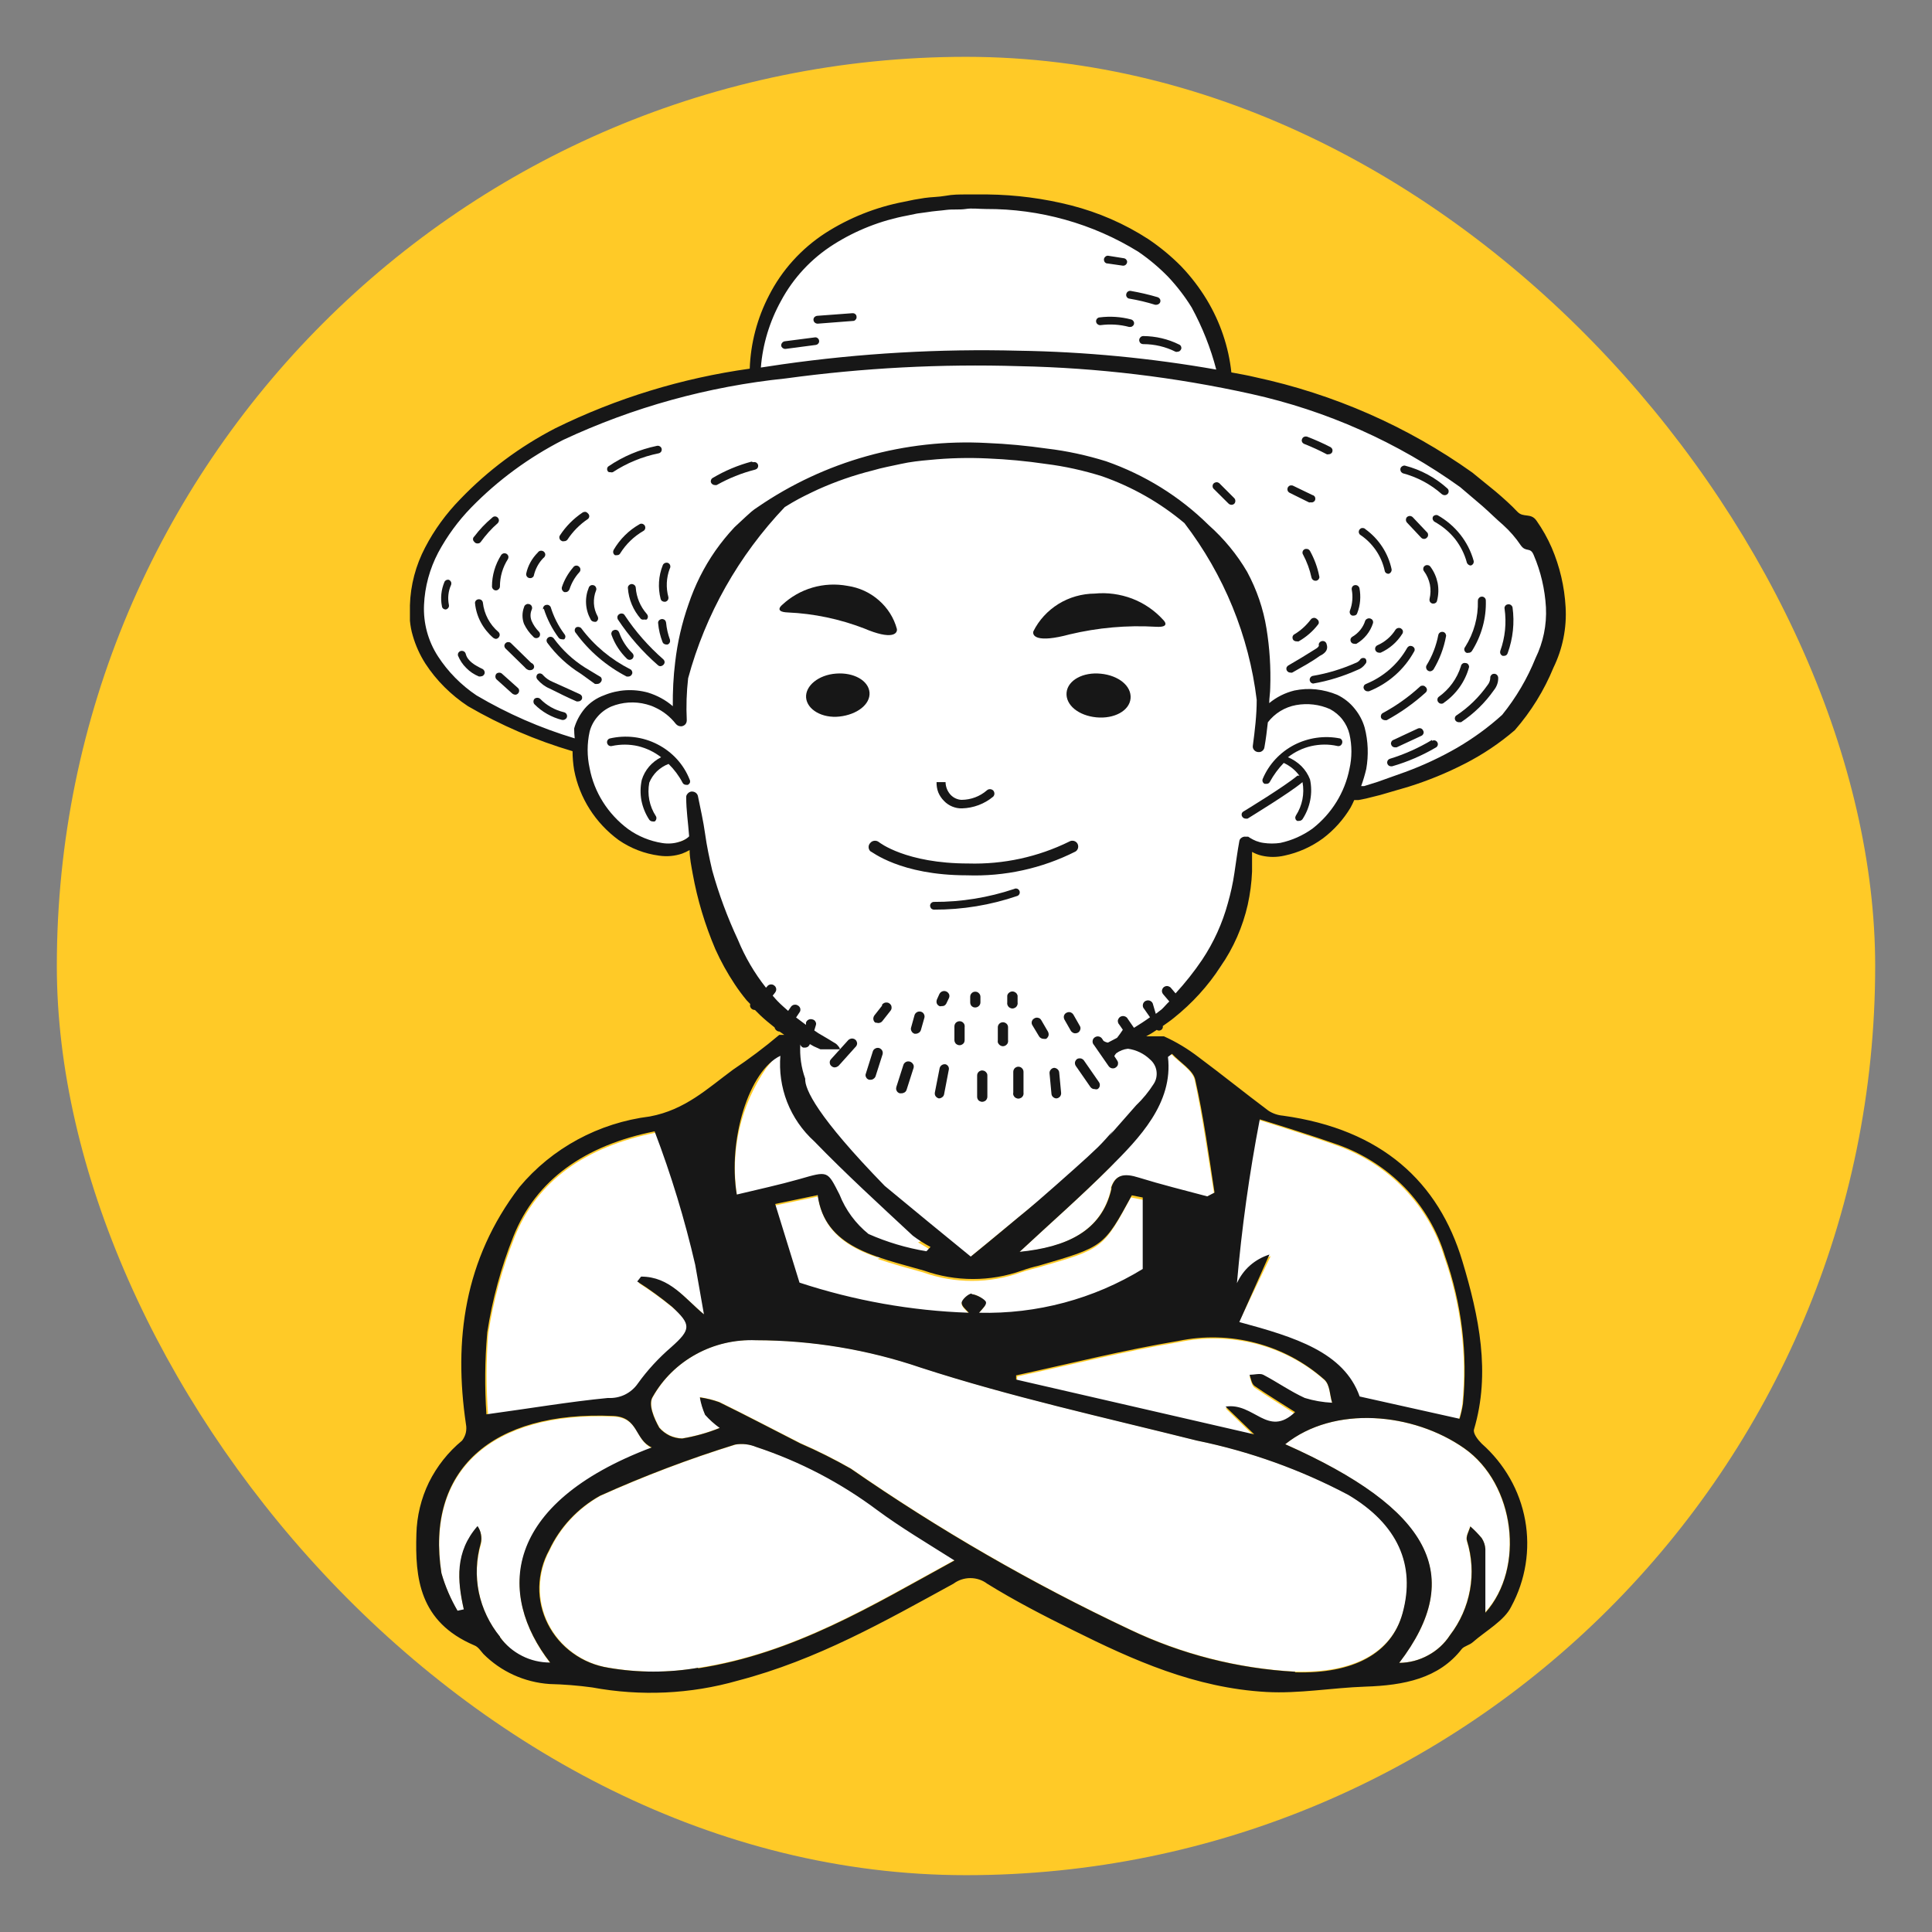 <svg width="17" height="17" viewBox="0 0 17 17" fill="none" xmlns="http://www.w3.org/2000/svg">
<rect x="0" y="0" width="17" height="17" fill="#808080" stroke="none"/>
<g clip-path="url(#clip0_7861_7410)">
<rect x="0.5" y="0.5" width="16" height="16" rx="8" fill="#FFCA27"/>
<g clip-path="url(#clip1_7861_7410)">
<path d="M13.564 4.752L13.13 4.409L12.576 4.04L12.066 3.684L11.334 3.466L10.823 3.342C10.823 3.342 10.621 2.617 10.364 2.36C10.118 2.142 9.825 1.982 9.506 1.89C9.311 1.832 8.668 1.746 8.668 1.746C8.668 1.746 7.845 1.766 7.616 1.923C7.492 2.011 7.36 2.088 7.223 2.154C7.223 2.154 6.689 2.629 6.696 2.984C6.703 3.339 6.669 3.287 6.669 3.287C6.154 3.343 5.653 3.488 5.19 3.715C4.581 4.059 4.352 4.132 4.102 4.4C3.852 4.669 3.541 5.265 3.711 5.628C3.881 5.992 4.245 6.38 5.071 6.537C5.071 6.537 5.091 6.952 5.268 7.105C5.445 7.257 5.484 7.453 5.7 7.453C5.812 7.459 5.923 7.436 6.024 7.389H6.132L6.166 7.599C6.166 7.599 6.302 8.495 6.699 8.799C6.837 8.905 6.944 8.985 7.027 9.048L6.744 9.396C6.516 9.727 6.423 10.129 6.485 10.523C6.672 10.478 6.857 10.438 7.038 10.387H7.061L7.201 10.528C6.946 10.582 6.721 10.626 6.5 10.677C6.33 10.715 6.278 10.659 6.29 10.526C6.312 10.259 6.334 9.99 6.358 9.711C6.31 9.736 6.271 9.764 6.225 9.784C6.079 9.859 5.927 9.92 5.769 9.967C5.156 10.09 4.726 10.387 4.527 10.889C4.418 11.163 4.34 11.447 4.296 11.737C4.277 11.978 4.277 12.22 4.296 12.46C4.678 12.407 5.02 12.349 5.365 12.316C5.416 12.319 5.468 12.309 5.514 12.287C5.56 12.264 5.6 12.23 5.628 12.188C5.713 12.072 5.811 11.965 5.921 11.87C6.091 11.712 6.104 11.671 5.929 11.513C5.832 11.434 5.729 11.359 5.623 11.291L5.657 11.248C5.911 11.248 6.035 11.437 6.21 11.579C6.183 11.414 6.157 11.283 6.133 11.143L6.191 11.132C6.361 11.274 6.329 11.483 6.405 11.662C6.429 11.668 6.454 11.672 6.478 11.672C7.138 11.6 7.806 11.71 8.404 11.993C8.427 12.005 8.453 12.012 8.479 12.012C8.555 12.023 8.631 12.023 8.707 12.012C9.345 11.881 9.982 11.744 10.635 11.606C10.623 11.543 10.606 11.473 10.599 11.402C10.596 11.347 10.596 11.291 10.599 11.236H10.671L10.8 11.477C10.903 11.321 10.937 11.132 11.181 11.053L10.898 11.641C11.388 11.774 11.82 11.906 11.957 12.296L12.836 12.492C12.85 12.449 12.86 12.405 12.867 12.361C12.91 11.922 12.856 11.479 12.709 11.062C12.641 10.836 12.519 10.63 12.354 10.459C12.189 10.288 11.985 10.157 11.758 10.078C11.437 9.963 11.106 9.866 10.781 9.761C10.781 9.784 10.781 9.844 10.793 9.904C10.815 10.106 10.846 10.307 10.857 10.508C10.869 10.708 10.837 10.71 10.631 10.674L9.951 10.536C9.705 10.989 9.705 10.989 9.135 11.153C9.084 11.165 9.034 11.179 8.984 11.196C8.706 11.296 8.4 11.296 8.122 11.196C7.986 11.158 7.849 11.122 7.721 11.077L7.945 10.986L8.144 11.032L8.18 10.994C8.148 10.972 8.112 10.952 8.078 10.932L8.223 10.873C8.31 10.955 8.41 11.023 8.518 11.077L9.294 10.438L9.804 10.232L9.763 10.275C9.508 10.531 9.232 10.773 8.967 11.019C9.375 10.977 9.688 10.839 9.775 10.468C9.775 10.462 9.775 10.457 9.775 10.451C9.812 10.337 9.89 10.325 10.016 10.365C10.213 10.43 10.415 10.479 10.618 10.531L10.682 10.498C10.628 10.166 10.584 9.834 10.512 9.502C10.494 9.419 10.378 9.351 10.308 9.277L10.262 9.297L9.991 9.242C9.991 9.194 9.979 9.144 9.974 9.094L10.235 8.961C10.235 8.961 10.83 8.646 10.885 8.119C10.903 7.879 10.939 7.641 10.992 7.407C11.022 7.444 11.065 7.47 11.113 7.481C11.161 7.492 11.211 7.486 11.255 7.465C11.405 7.387 11.723 7.254 11.723 7.254L11.857 6.99L12.114 6.924L12.722 6.707L13.29 6.345L13.559 5.915L13.708 5.554L13.668 5.112L13.564 4.752ZM8.551 11.389C8.597 11.389 8.663 11.432 8.67 11.465C8.676 11.498 8.62 11.538 8.569 11.603C8.515 11.541 8.464 11.507 8.462 11.472C8.461 11.437 8.523 11.384 8.551 11.387V11.389ZM8.569 11.71C8.61 11.71 8.659 11.752 8.739 11.795C8.658 11.84 8.614 11.881 8.569 11.881C8.525 11.881 8.496 11.832 8.459 11.805C8.496 11.77 8.529 11.714 8.569 11.709V11.71ZM7.197 10.528L7.728 11.067C7.459 10.977 7.242 10.835 7.197 10.526V10.528Z" fill="white"/>
<path d="M11.866 13.152C11.447 12.931 10.998 12.77 10.533 12.675C9.718 12.47 8.894 12.29 8.103 12.032C7.637 11.874 7.147 11.792 6.653 11.792C6.47 11.784 6.287 11.826 6.127 11.914C5.966 12.002 5.834 12.132 5.746 12.29C5.703 12.354 5.756 12.479 5.803 12.562C5.828 12.59 5.859 12.614 5.893 12.63C5.928 12.646 5.966 12.655 6.004 12.656C6.118 12.637 6.229 12.606 6.335 12.563C6.288 12.53 6.245 12.491 6.206 12.447C6.185 12.398 6.169 12.347 6.16 12.294C6.218 12.303 6.275 12.317 6.33 12.336C6.57 12.454 6.806 12.578 7.044 12.699C7.196 12.765 7.344 12.84 7.488 12.922C8.264 13.46 9.084 13.933 9.941 14.337C10.396 14.554 10.892 14.681 11.398 14.709C11.908 14.723 12.248 14.543 12.345 14.188C12.461 13.768 12.299 13.409 11.866 13.152Z" fill="white"/>
<path d="M6.658 12.732C6.6 12.708 6.535 12.7 6.473 12.711C6.067 12.837 5.67 12.988 5.283 13.162C5.087 13.272 4.931 13.439 4.837 13.64C4.783 13.739 4.753 13.85 4.751 13.963C4.748 14.076 4.774 14.188 4.825 14.289C4.876 14.39 4.951 14.478 5.044 14.545C5.137 14.613 5.245 14.657 5.359 14.675C5.62 14.72 5.887 14.72 6.148 14.675C6.998 14.543 7.678 14.12 8.402 13.726C8.158 13.56 7.933 13.434 7.722 13.283C7.401 13.044 7.041 12.858 6.658 12.732Z" fill="white"/>
<path d="M5.737 12.742C5.587 12.674 5.626 12.475 5.397 12.465C4.327 12.419 3.744 12.943 3.885 13.847C3.918 13.963 3.966 14.075 4.028 14.179L4.083 14.168C4.025 13.912 4.004 13.662 4.203 13.434C4.219 13.456 4.229 13.481 4.234 13.508C4.239 13.534 4.238 13.561 4.232 13.587C4.191 13.727 4.185 13.875 4.215 14.018C4.245 14.161 4.309 14.294 4.402 14.408C4.451 14.479 4.517 14.536 4.594 14.576C4.671 14.616 4.757 14.637 4.844 14.637C4.377 14.037 4.419 13.237 5.737 12.742Z" fill="white"/>
<path d="M12.883 12.744C12.435 12.429 11.738 12.363 11.308 12.708C12.589 13.278 12.899 13.869 12.311 14.632C12.4 14.631 12.488 14.608 12.566 14.565C12.644 14.523 12.71 14.462 12.758 14.388C12.847 14.271 12.907 14.135 12.933 13.991C12.959 13.847 12.95 13.699 12.907 13.559C12.894 13.521 12.924 13.474 12.936 13.431C12.972 13.463 13.006 13.497 13.037 13.534C13.056 13.563 13.067 13.596 13.069 13.63C13.069 13.814 13.069 14 13.069 14.186C13.421 13.798 13.329 13.058 12.883 12.744Z" fill="white"/>
<path d="M11.116 12.1C11.24 12.165 11.354 12.246 11.481 12.304C11.559 12.329 11.64 12.343 11.722 12.346C11.7 12.278 11.704 12.188 11.653 12.142C11.482 11.992 11.276 11.883 11.054 11.825C10.831 11.768 10.598 11.762 10.373 11.81C9.893 11.89 9.424 12.009 8.95 12.112V12.149L11.036 12.636L10.784 12.392C11.036 12.352 11.155 12.669 11.396 12.441C11.27 12.359 11.151 12.288 11.039 12.21C11.012 12.19 11.008 12.145 10.995 12.112C11.036 12.104 11.087 12.085 11.116 12.1Z" fill="white"/>
<path d="M7.357 5.927C7.202 5.938 7.085 6.035 7.093 6.139C7.102 6.244 7.234 6.322 7.387 6.305C7.54 6.288 7.659 6.199 7.651 6.093C7.642 5.987 7.51 5.915 7.357 5.927Z" fill="#171717"/>
<path d="M9.686 5.928C9.531 5.912 9.395 5.985 9.385 6.094C9.375 6.204 9.491 6.297 9.647 6.312C9.803 6.327 9.938 6.255 9.948 6.146C9.958 6.036 9.842 5.943 9.686 5.928Z" fill="#171717"/>
<path d="M8.465 7.113C8.566 7.11 8.662 7.074 8.739 7.01C8.746 7.003 8.75 6.993 8.75 6.983C8.75 6.973 8.746 6.963 8.739 6.955C8.735 6.952 8.731 6.949 8.726 6.947C8.721 6.945 8.716 6.944 8.711 6.944C8.705 6.944 8.7 6.945 8.695 6.947C8.691 6.949 8.686 6.952 8.683 6.955C8.622 7.008 8.544 7.037 8.463 7.038C8.444 7.038 8.426 7.033 8.408 7.025C8.391 7.017 8.376 7.006 8.363 6.992C8.336 6.962 8.321 6.923 8.32 6.882H8.241C8.24 6.913 8.245 6.943 8.256 6.972C8.268 7.001 8.285 7.026 8.307 7.048C8.327 7.069 8.352 7.086 8.379 7.097C8.406 7.108 8.435 7.114 8.465 7.113Z" fill="#171717"/>
<path d="M7.658 7.417C7.648 7.427 7.643 7.44 7.643 7.453C7.643 7.467 7.648 7.48 7.658 7.49C7.668 7.49 7.918 7.702 8.508 7.702C8.839 7.714 9.168 7.642 9.463 7.493C9.475 7.486 9.483 7.474 9.486 7.461C9.489 7.447 9.487 7.434 9.48 7.422C9.473 7.41 9.461 7.402 9.448 7.399C9.435 7.396 9.42 7.398 9.409 7.405C9.133 7.541 8.828 7.607 8.52 7.598C7.971 7.598 7.736 7.412 7.734 7.41C7.723 7.401 7.709 7.397 7.695 7.398C7.68 7.399 7.667 7.406 7.658 7.417Z" fill="#171717"/>
<path d="M8.97 7.838C8.968 7.834 8.965 7.83 8.962 7.827C8.959 7.824 8.955 7.822 8.951 7.82C8.946 7.819 8.942 7.818 8.937 7.818C8.933 7.818 8.928 7.82 8.924 7.822C8.697 7.898 8.459 7.937 8.218 7.936C8.209 7.936 8.201 7.939 8.194 7.946C8.188 7.952 8.184 7.96 8.184 7.969C8.184 7.974 8.185 7.978 8.187 7.982C8.188 7.987 8.191 7.99 8.194 7.994C8.197 7.997 8.201 8 8.205 8.001C8.209 8.003 8.214 8.004 8.218 8.004C8.469 8.005 8.717 7.964 8.953 7.883C8.957 7.881 8.961 7.879 8.964 7.875C8.967 7.872 8.97 7.868 8.971 7.864C8.973 7.86 8.973 7.855 8.973 7.851C8.973 7.846 8.972 7.842 8.97 7.838Z" fill="#171717"/>
<path d="M5.365 6.498C5.356 6.501 5.349 6.507 5.345 6.515C5.341 6.523 5.34 6.532 5.343 6.541C5.344 6.545 5.346 6.549 5.349 6.552C5.351 6.556 5.355 6.559 5.359 6.561C5.363 6.563 5.367 6.565 5.372 6.565C5.376 6.566 5.381 6.565 5.385 6.564C5.46 6.548 5.538 6.548 5.613 6.565C5.687 6.583 5.757 6.616 5.817 6.663C5.776 6.684 5.74 6.712 5.711 6.746C5.682 6.78 5.66 6.82 5.647 6.863C5.634 6.922 5.633 6.984 5.644 7.044C5.656 7.104 5.679 7.161 5.713 7.213C5.716 7.217 5.721 7.221 5.726 7.224C5.731 7.226 5.736 7.228 5.742 7.228C5.748 7.229 5.755 7.229 5.761 7.228C5.768 7.223 5.773 7.215 5.775 7.206C5.777 7.198 5.776 7.189 5.771 7.181C5.714 7.094 5.694 6.989 5.713 6.887C5.728 6.85 5.751 6.816 5.78 6.787C5.81 6.759 5.845 6.736 5.883 6.722C5.932 6.77 5.974 6.826 6.006 6.887C6.009 6.893 6.013 6.898 6.019 6.901C6.025 6.904 6.031 6.906 6.038 6.906H6.053C6.061 6.901 6.068 6.894 6.071 6.886C6.073 6.877 6.073 6.867 6.068 6.859C6.016 6.726 5.915 6.616 5.786 6.55C5.657 6.483 5.507 6.465 5.365 6.498Z" fill="#171717"/>
<path d="M11.792 6.498C11.655 6.47 11.511 6.491 11.387 6.555C11.263 6.62 11.166 6.724 11.112 6.851C11.108 6.859 11.107 6.869 11.11 6.877C11.113 6.886 11.119 6.893 11.128 6.897H11.143C11.149 6.898 11.156 6.896 11.161 6.893C11.167 6.89 11.171 6.885 11.174 6.879C11.207 6.819 11.248 6.763 11.296 6.713C11.351 6.739 11.399 6.777 11.434 6.826C11.428 6.824 11.421 6.824 11.415 6.826C11.31 6.916 10.946 7.138 10.942 7.14C10.938 7.142 10.935 7.145 10.932 7.148C10.929 7.152 10.927 7.156 10.926 7.16C10.925 7.165 10.925 7.169 10.926 7.174C10.926 7.178 10.928 7.182 10.931 7.186C10.933 7.191 10.938 7.195 10.943 7.198C10.948 7.201 10.954 7.203 10.959 7.203C10.966 7.204 10.972 7.204 10.978 7.203C10.993 7.193 11.352 6.975 11.461 6.882C11.48 6.984 11.459 7.089 11.403 7.176C11.401 7.18 11.399 7.184 11.398 7.188C11.397 7.193 11.397 7.197 11.398 7.201C11.399 7.206 11.401 7.21 11.403 7.214C11.406 7.217 11.409 7.22 11.413 7.223C11.419 7.224 11.426 7.224 11.432 7.223C11.438 7.223 11.443 7.221 11.448 7.219C11.454 7.216 11.458 7.212 11.461 7.208C11.529 7.104 11.553 6.978 11.527 6.858C11.51 6.814 11.484 6.774 11.451 6.741C11.417 6.708 11.377 6.681 11.333 6.663C11.393 6.616 11.463 6.582 11.538 6.565C11.614 6.548 11.692 6.547 11.767 6.564C11.771 6.565 11.776 6.566 11.78 6.565C11.785 6.565 11.789 6.563 11.793 6.561C11.797 6.559 11.801 6.556 11.803 6.552C11.806 6.549 11.808 6.545 11.809 6.541C11.812 6.533 11.812 6.524 11.809 6.516C11.806 6.508 11.8 6.502 11.792 6.498Z" fill="#171717"/>
<path d="M7.736 9.222C7.724 9.219 7.712 9.22 7.702 9.226C7.691 9.231 7.683 9.241 7.68 9.252L7.619 9.446C7.616 9.451 7.616 9.457 7.616 9.463C7.616 9.469 7.618 9.474 7.621 9.479C7.623 9.485 7.627 9.489 7.632 9.493C7.636 9.496 7.642 9.499 7.647 9.501H7.661C7.67 9.501 7.68 9.498 7.687 9.492C7.695 9.487 7.701 9.479 7.704 9.471L7.766 9.277C7.769 9.265 7.768 9.254 7.762 9.243C7.756 9.233 7.747 9.226 7.736 9.222Z" fill="#171717"/>
<path d="M8.005 9.341C7.993 9.338 7.981 9.339 7.97 9.345C7.96 9.351 7.952 9.36 7.949 9.371L7.887 9.565C7.886 9.571 7.885 9.576 7.885 9.582C7.886 9.588 7.887 9.593 7.89 9.598C7.893 9.604 7.896 9.608 7.901 9.612C7.905 9.615 7.911 9.618 7.916 9.62H7.933C7.943 9.62 7.952 9.617 7.96 9.612C7.968 9.607 7.974 9.599 7.977 9.59L8.039 9.396C8.04 9.39 8.041 9.384 8.04 9.378C8.039 9.372 8.037 9.367 8.033 9.362C8.03 9.357 8.026 9.352 8.021 9.349C8.016 9.345 8.011 9.343 8.005 9.341Z" fill="#171717"/>
<path d="M8.321 9.365C8.309 9.363 8.297 9.365 8.287 9.372C8.277 9.378 8.271 9.388 8.268 9.399L8.226 9.613C8.224 9.625 8.226 9.637 8.233 9.646C8.24 9.656 8.25 9.662 8.261 9.665C8.272 9.665 8.282 9.661 8.29 9.655C8.299 9.649 8.305 9.64 8.307 9.63L8.348 9.416C8.351 9.406 8.35 9.395 8.345 9.385C8.34 9.376 8.331 9.368 8.321 9.365Z" fill="#171717"/>
<path d="M8.642 9.419C8.636 9.419 8.63 9.42 8.625 9.423C8.619 9.425 8.614 9.428 8.61 9.433C8.606 9.437 8.603 9.442 8.601 9.447C8.599 9.453 8.598 9.458 8.598 9.464V9.65C8.598 9.656 8.599 9.662 8.601 9.667C8.603 9.672 8.606 9.677 8.61 9.682C8.614 9.686 8.619 9.689 8.625 9.691C8.63 9.694 8.636 9.695 8.642 9.695C8.654 9.695 8.666 9.69 8.675 9.682C8.683 9.673 8.688 9.662 8.688 9.65V9.467C8.688 9.461 8.688 9.455 8.686 9.449C8.683 9.443 8.68 9.438 8.676 9.434C8.672 9.429 8.666 9.425 8.661 9.423C8.655 9.421 8.648 9.419 8.642 9.419Z" fill="#171717"/>
<path d="M8.962 9.386C8.949 9.386 8.938 9.391 8.929 9.399C8.921 9.408 8.916 9.419 8.916 9.431V9.613C8.914 9.62 8.915 9.627 8.916 9.633C8.918 9.639 8.921 9.645 8.925 9.65C8.93 9.656 8.935 9.66 8.941 9.662C8.947 9.665 8.954 9.667 8.961 9.667C8.968 9.667 8.974 9.665 8.98 9.662C8.987 9.66 8.992 9.656 8.996 9.65C9.001 9.645 9.004 9.639 9.005 9.633C9.007 9.627 9.007 9.62 9.006 9.613V9.431C9.006 9.419 9.001 9.408 8.993 9.4C8.985 9.391 8.974 9.387 8.962 9.386Z" fill="#171717"/>
<path d="M9.276 9.396C9.264 9.397 9.253 9.403 9.246 9.412C9.238 9.421 9.234 9.432 9.235 9.444L9.252 9.625C9.253 9.636 9.258 9.646 9.266 9.653C9.275 9.661 9.285 9.665 9.296 9.665C9.308 9.664 9.319 9.658 9.327 9.649C9.334 9.64 9.338 9.628 9.337 9.617L9.32 9.436C9.319 9.425 9.313 9.415 9.305 9.408C9.297 9.401 9.287 9.397 9.276 9.396Z" fill="#171717"/>
<path d="M8.103 8.902C8.092 8.899 8.079 8.9 8.069 8.906C8.058 8.912 8.05 8.922 8.047 8.933L8.017 9.041C8.013 9.052 8.015 9.064 8.021 9.074C8.026 9.085 8.036 9.092 8.047 9.096H8.059C8.069 9.096 8.078 9.092 8.086 9.087C8.094 9.081 8.1 9.073 8.103 9.064L8.134 8.955C8.137 8.944 8.135 8.932 8.129 8.922C8.124 8.912 8.114 8.905 8.103 8.902Z" fill="#171717"/>
<path d="M7.763 8.847L7.693 8.936C7.69 8.941 7.687 8.947 7.686 8.952C7.684 8.958 7.684 8.964 7.685 8.97C7.686 8.976 7.688 8.982 7.691 8.987C7.694 8.992 7.699 8.996 7.704 8.999H7.714C7.722 9.002 7.732 9.003 7.74 9C7.749 8.998 7.757 8.993 7.763 8.986L7.833 8.897C7.837 8.892 7.841 8.887 7.843 8.881C7.845 8.875 7.846 8.868 7.845 8.862C7.845 8.856 7.843 8.849 7.84 8.844C7.836 8.838 7.832 8.834 7.827 8.83C7.822 8.826 7.816 8.823 7.809 8.822C7.803 8.821 7.796 8.821 7.79 8.822C7.784 8.823 7.778 8.826 7.772 8.83C7.767 8.833 7.763 8.838 7.76 8.844L7.763 8.847Z" fill="#171717"/>
<path d="M8.444 8.986C8.431 8.986 8.42 8.991 8.411 8.999C8.403 9.008 8.398 9.019 8.398 9.031V9.152C8.398 9.164 8.403 9.175 8.411 9.184C8.42 9.192 8.431 9.197 8.444 9.197C8.45 9.197 8.455 9.196 8.461 9.193C8.466 9.191 8.471 9.188 8.475 9.184C8.48 9.18 8.483 9.175 8.485 9.169C8.487 9.164 8.488 9.158 8.488 9.152V9.038C8.489 9.031 8.489 9.025 8.487 9.019C8.486 9.012 8.483 9.007 8.478 9.002C8.474 8.997 8.469 8.993 8.463 8.99C8.457 8.987 8.45 8.986 8.444 8.986Z" fill="#171717"/>
<path d="M8.826 8.995C8.814 8.995 8.802 8.999 8.793 9.008C8.785 9.016 8.78 9.027 8.78 9.039V9.152C8.779 9.159 8.779 9.165 8.78 9.172C8.782 9.178 8.785 9.184 8.79 9.189C8.794 9.194 8.799 9.198 8.805 9.201C8.811 9.204 8.818 9.206 8.825 9.206C8.832 9.206 8.838 9.204 8.845 9.201C8.851 9.198 8.856 9.194 8.86 9.189C8.865 9.184 8.868 9.178 8.869 9.172C8.871 9.165 8.871 9.159 8.87 9.152V9.038C8.87 9.026 8.865 9.016 8.857 9.008C8.848 9 8.837 8.995 8.826 8.995Z" fill="#171717"/>
<path d="M8.326 8.832L8.35 8.782C8.352 8.777 8.354 8.771 8.354 8.765C8.354 8.759 8.353 8.753 8.351 8.748C8.348 8.743 8.345 8.738 8.341 8.734C8.336 8.729 8.331 8.726 8.326 8.724C8.315 8.719 8.303 8.719 8.292 8.723C8.281 8.727 8.272 8.735 8.266 8.746L8.244 8.795C8.24 8.806 8.239 8.818 8.243 8.829C8.247 8.84 8.256 8.848 8.266 8.853C8.272 8.855 8.279 8.855 8.285 8.853C8.293 8.854 8.301 8.852 8.309 8.849C8.316 8.845 8.322 8.839 8.326 8.832Z" fill="#171717"/>
<path d="M8.627 8.82V8.771C8.627 8.759 8.622 8.747 8.613 8.739C8.605 8.73 8.593 8.726 8.581 8.726C8.569 8.726 8.558 8.731 8.55 8.739C8.541 8.748 8.537 8.759 8.537 8.771V8.82C8.537 8.826 8.538 8.832 8.54 8.837C8.542 8.843 8.545 8.848 8.549 8.852C8.553 8.856 8.558 8.859 8.564 8.862C8.569 8.864 8.575 8.865 8.581 8.865C8.593 8.865 8.605 8.86 8.613 8.852C8.622 8.844 8.627 8.832 8.627 8.82Z" fill="#171717"/>
<path d="M8.954 8.82V8.761C8.951 8.75 8.946 8.741 8.938 8.735C8.929 8.728 8.919 8.724 8.908 8.724C8.898 8.724 8.887 8.728 8.879 8.735C8.871 8.741 8.865 8.75 8.863 8.761V8.82C8.862 8.827 8.862 8.833 8.864 8.84C8.866 8.846 8.869 8.852 8.873 8.857C8.877 8.862 8.883 8.867 8.889 8.869C8.895 8.872 8.902 8.874 8.908 8.874C8.915 8.874 8.922 8.872 8.928 8.869C8.934 8.867 8.94 8.862 8.944 8.857C8.948 8.852 8.951 8.846 8.953 8.84C8.955 8.833 8.955 8.827 8.954 8.82Z" fill="#171717"/>
<path d="M9.162 8.976C9.159 8.971 9.155 8.967 9.151 8.963C9.146 8.96 9.141 8.957 9.135 8.956C9.129 8.954 9.123 8.954 9.117 8.955C9.111 8.956 9.106 8.958 9.101 8.961C9.096 8.964 9.091 8.968 9.087 8.972C9.084 8.977 9.081 8.982 9.079 8.988C9.078 8.993 9.077 8.999 9.078 9.005C9.079 9.011 9.081 9.016 9.084 9.021L9.143 9.119C9.147 9.126 9.153 9.131 9.16 9.135C9.167 9.139 9.175 9.141 9.183 9.141C9.19 9.142 9.197 9.142 9.205 9.141C9.215 9.134 9.222 9.125 9.226 9.113C9.229 9.102 9.227 9.09 9.222 9.079L9.162 8.976Z" fill="#171717"/>
<path d="M9.484 9.087C9.494 9.082 9.502 9.072 9.505 9.061C9.509 9.05 9.508 9.038 9.502 9.028L9.445 8.928C9.439 8.918 9.429 8.911 9.418 8.907C9.406 8.904 9.394 8.906 9.383 8.912C9.373 8.917 9.365 8.927 9.362 8.938C9.359 8.949 9.361 8.961 9.366 8.971L9.423 9.071C9.429 9.08 9.439 9.087 9.45 9.091C9.461 9.094 9.473 9.092 9.484 9.087Z" fill="#171717"/>
<path d="M9.478 9.318C9.468 9.325 9.462 9.335 9.459 9.346C9.457 9.358 9.46 9.37 9.466 9.379L9.595 9.565C9.6 9.571 9.605 9.576 9.612 9.579C9.618 9.582 9.626 9.584 9.633 9.583C9.641 9.586 9.65 9.586 9.658 9.583C9.668 9.577 9.675 9.567 9.677 9.555C9.679 9.544 9.677 9.532 9.67 9.522L9.541 9.336C9.538 9.331 9.534 9.326 9.53 9.323C9.525 9.319 9.519 9.316 9.514 9.314C9.508 9.313 9.502 9.312 9.495 9.313C9.489 9.313 9.483 9.315 9.478 9.318Z" fill="#171717"/>
<path d="M7.892 5.535C7.866 5.437 7.81 5.349 7.733 5.282C7.656 5.214 7.56 5.17 7.457 5.155C7.355 5.136 7.25 5.141 7.15 5.17C7.05 5.199 6.959 5.251 6.884 5.321C6.884 5.321 6.803 5.384 6.932 5.389C7.162 5.399 7.388 5.447 7.602 5.529C7.85 5.635 7.898 5.575 7.892 5.535Z" fill="#171717"/>
<path d="M9.633 5.223C9.52 5.224 9.41 5.255 9.314 5.314C9.219 5.373 9.142 5.456 9.093 5.555C9.081 5.595 9.123 5.66 9.412 5.582C9.66 5.523 9.916 5.5 10.17 5.515C10.312 5.524 10.233 5.452 10.233 5.452C10.159 5.371 10.066 5.307 9.961 5.267C9.857 5.228 9.745 5.212 9.633 5.223Z" fill="#171717"/>
<path d="M7.464 9.152L7.314 9.318C7.31 9.322 7.307 9.327 7.304 9.332C7.302 9.337 7.301 9.343 7.301 9.349C7.301 9.354 7.302 9.36 7.304 9.365C7.307 9.371 7.31 9.375 7.314 9.379C7.32 9.385 7.327 9.389 7.335 9.391C7.342 9.393 7.351 9.392 7.358 9.39C7.366 9.387 7.373 9.383 7.379 9.378L7.528 9.212C7.533 9.208 7.536 9.203 7.538 9.198C7.54 9.193 7.542 9.187 7.542 9.181C7.542 9.175 7.54 9.17 7.538 9.165C7.536 9.159 7.533 9.154 7.528 9.15C7.52 9.142 7.508 9.138 7.496 9.138C7.484 9.139 7.472 9.144 7.464 9.152Z" fill="#171717"/>
<path d="M4.962 6.267C4.882 6.248 4.809 6.207 4.753 6.149C4.746 6.143 4.737 6.14 4.728 6.14C4.719 6.14 4.71 6.143 4.703 6.149C4.697 6.156 4.694 6.164 4.694 6.173C4.694 6.182 4.697 6.191 4.703 6.197C4.769 6.264 4.854 6.312 4.946 6.335H4.955C4.963 6.335 4.97 6.332 4.976 6.327C4.983 6.323 4.987 6.316 4.989 6.308C4.991 6.299 4.989 6.29 4.984 6.282C4.979 6.274 4.971 6.269 4.962 6.267Z" fill="#171717"/>
<path d="M4.417 5.928C4.411 5.922 4.402 5.919 4.393 5.919C4.384 5.919 4.375 5.922 4.368 5.928C4.362 5.935 4.359 5.944 4.359 5.953C4.359 5.961 4.362 5.97 4.368 5.977L4.509 6.104C4.516 6.109 4.524 6.112 4.533 6.113C4.538 6.113 4.543 6.112 4.547 6.11C4.552 6.108 4.555 6.105 4.559 6.101C4.565 6.095 4.568 6.086 4.568 6.078C4.568 6.069 4.565 6.061 4.559 6.055L4.417 5.928Z" fill="#171717"/>
<path d="M4.863 6C4.83 5.986 4.801 5.966 4.778 5.94C4.775 5.936 4.772 5.933 4.768 5.931C4.765 5.929 4.76 5.927 4.756 5.926C4.751 5.925 4.747 5.926 4.743 5.926C4.738 5.927 4.734 5.929 4.73 5.932C4.724 5.938 4.72 5.947 4.72 5.956C4.72 5.965 4.724 5.973 4.73 5.98C4.759 6.014 4.796 6.042 4.837 6.059C4.916 6.099 4.994 6.137 5.074 6.172H5.087C5.094 6.172 5.101 6.17 5.106 6.167C5.112 6.163 5.117 6.158 5.12 6.152C5.123 6.144 5.123 6.135 5.12 6.126C5.116 6.118 5.109 6.111 5.101 6.108C5.016 6.069 4.938 6.033 4.863 6Z" fill="#171717"/>
<path d="M5.149 5.875C5.041 5.807 4.948 5.72 4.873 5.618C4.868 5.611 4.86 5.606 4.851 5.604C4.843 5.602 4.833 5.604 4.826 5.608C4.822 5.611 4.818 5.614 4.816 5.617C4.813 5.621 4.811 5.625 4.81 5.629C4.809 5.634 4.809 5.638 4.81 5.642C4.811 5.647 4.813 5.651 4.815 5.655C4.895 5.764 4.996 5.858 5.113 5.93L5.235 6.018C5.242 6.019 5.249 6.019 5.256 6.018C5.261 6.018 5.267 6.017 5.272 6.014C5.277 6.012 5.281 6.008 5.285 6.003C5.288 6 5.291 5.997 5.292 5.993C5.294 5.989 5.295 5.984 5.295 5.98C5.295 5.975 5.294 5.971 5.292 5.967C5.291 5.963 5.288 5.96 5.285 5.957L5.149 5.875Z" fill="#171717"/>
<path d="M5.116 5.53C5.111 5.523 5.102 5.518 5.093 5.517C5.084 5.515 5.075 5.517 5.067 5.522C5.061 5.528 5.057 5.537 5.057 5.546C5.057 5.555 5.061 5.564 5.067 5.57C5.183 5.73 5.337 5.861 5.514 5.953H5.529C5.537 5.953 5.544 5.95 5.55 5.946C5.556 5.941 5.561 5.934 5.563 5.927C5.565 5.92 5.564 5.912 5.561 5.905C5.558 5.898 5.553 5.892 5.546 5.889C5.376 5.803 5.229 5.681 5.116 5.53Z" fill="#171717"/>
<path d="M5.497 5.414C5.495 5.41 5.492 5.407 5.488 5.404C5.484 5.401 5.48 5.399 5.475 5.399C5.471 5.398 5.466 5.398 5.462 5.399C5.457 5.4 5.453 5.401 5.449 5.404C5.445 5.406 5.442 5.409 5.439 5.413C5.436 5.416 5.434 5.421 5.433 5.425C5.432 5.429 5.432 5.434 5.433 5.438C5.433 5.443 5.435 5.447 5.437 5.451C5.535 5.599 5.653 5.734 5.788 5.852C5.794 5.858 5.803 5.862 5.811 5.862C5.821 5.861 5.83 5.857 5.837 5.85C5.84 5.847 5.843 5.844 5.845 5.839C5.847 5.835 5.848 5.831 5.848 5.826C5.848 5.822 5.847 5.817 5.845 5.813C5.843 5.809 5.84 5.805 5.837 5.802C5.707 5.688 5.592 5.558 5.497 5.414Z" fill="#171717"/>
<path d="M4.676 5.834C4.676 5.834 4.676 5.834 4.667 5.826L4.497 5.66C4.494 5.657 4.49 5.654 4.486 5.652C4.482 5.651 4.478 5.65 4.473 5.65C4.469 5.649 4.464 5.65 4.46 5.652C4.456 5.653 4.452 5.656 4.449 5.659C4.445 5.662 4.443 5.666 4.441 5.67C4.439 5.674 4.438 5.678 4.438 5.682C4.438 5.687 4.439 5.691 4.441 5.695C4.442 5.699 4.445 5.703 4.448 5.706L4.618 5.872C4.627 5.884 4.64 5.893 4.655 5.897H4.665C4.673 5.897 4.68 5.895 4.686 5.891C4.693 5.887 4.697 5.881 4.699 5.874C4.701 5.865 4.699 5.857 4.695 5.85C4.69 5.842 4.684 5.837 4.676 5.834Z" fill="#171717"/>
<path d="M4.098 5.753C4.095 5.744 4.09 5.736 4.082 5.732C4.074 5.727 4.064 5.726 4.055 5.728C4.046 5.73 4.039 5.736 4.034 5.743C4.029 5.751 4.028 5.76 4.03 5.769C4.047 5.81 4.071 5.847 4.103 5.878C4.134 5.91 4.172 5.935 4.213 5.952C4.219 5.953 4.225 5.953 4.23 5.952C4.238 5.951 4.246 5.949 4.252 5.944C4.258 5.939 4.262 5.933 4.264 5.926C4.266 5.918 4.265 5.911 4.262 5.904C4.259 5.897 4.254 5.891 4.247 5.887C4.179 5.855 4.113 5.816 4.098 5.753Z" fill="#171717"/>
<path d="M4.387 5.61C4.393 5.603 4.397 5.595 4.397 5.586C4.397 5.577 4.393 5.568 4.387 5.562C4.309 5.496 4.26 5.403 4.249 5.303C4.248 5.294 4.243 5.286 4.236 5.28C4.229 5.275 4.219 5.272 4.21 5.273C4.206 5.274 4.201 5.275 4.197 5.277C4.193 5.279 4.19 5.282 4.187 5.285C4.184 5.289 4.182 5.292 4.181 5.297C4.179 5.301 4.179 5.305 4.18 5.31C4.192 5.427 4.25 5.535 4.341 5.613C4.348 5.618 4.356 5.621 4.365 5.622C4.369 5.621 4.373 5.62 4.377 5.618C4.381 5.616 4.384 5.613 4.387 5.61Z" fill="#171717"/>
<path d="M4.693 5.603C4.696 5.607 4.7 5.61 4.704 5.612C4.709 5.614 4.714 5.615 4.718 5.615C4.727 5.615 4.735 5.612 4.742 5.607C4.749 5.6 4.752 5.591 4.752 5.583C4.752 5.574 4.749 5.565 4.742 5.558C4.715 5.531 4.693 5.499 4.678 5.464C4.665 5.432 4.665 5.398 4.678 5.366C4.68 5.362 4.682 5.357 4.682 5.352C4.682 5.347 4.682 5.342 4.68 5.337C4.678 5.332 4.675 5.328 4.672 5.324C4.668 5.321 4.663 5.318 4.659 5.316C4.654 5.315 4.648 5.314 4.643 5.314C4.638 5.315 4.633 5.316 4.629 5.319C4.624 5.321 4.62 5.325 4.617 5.329C4.614 5.333 4.612 5.338 4.611 5.343C4.593 5.39 4.593 5.443 4.611 5.49C4.631 5.532 4.659 5.571 4.693 5.603Z" fill="#171717"/>
<path d="M4.785 5.356C4.814 5.448 4.858 5.534 4.916 5.612C4.919 5.616 4.924 5.619 4.929 5.622C4.934 5.624 4.939 5.625 4.945 5.625C4.951 5.627 4.959 5.627 4.965 5.625C4.971 5.619 4.975 5.61 4.975 5.602C4.975 5.593 4.971 5.585 4.965 5.578C4.912 5.507 4.872 5.427 4.846 5.343C4.843 5.335 4.836 5.329 4.829 5.325C4.821 5.321 4.811 5.321 4.803 5.323C4.795 5.325 4.787 5.331 4.783 5.338C4.778 5.346 4.777 5.354 4.778 5.363L4.785 5.356Z" fill="#171717"/>
<path d="M5.198 5.452C5.201 5.458 5.205 5.462 5.21 5.465C5.216 5.469 5.222 5.47 5.228 5.471C5.234 5.472 5.24 5.472 5.245 5.471C5.253 5.466 5.259 5.459 5.262 5.45C5.264 5.441 5.263 5.432 5.259 5.424C5.24 5.389 5.228 5.351 5.226 5.311C5.224 5.272 5.23 5.232 5.245 5.195C5.249 5.187 5.248 5.177 5.244 5.169C5.241 5.16 5.234 5.154 5.225 5.15C5.221 5.149 5.216 5.148 5.212 5.148C5.207 5.148 5.203 5.149 5.198 5.151C5.194 5.153 5.191 5.156 5.188 5.159C5.184 5.162 5.182 5.166 5.181 5.17C5.162 5.216 5.154 5.264 5.157 5.313C5.16 5.362 5.174 5.409 5.198 5.452Z" fill="#171717"/>
<path d="M5.448 5.565C5.446 5.561 5.444 5.557 5.441 5.553C5.438 5.55 5.435 5.547 5.43 5.545C5.426 5.543 5.422 5.542 5.417 5.542C5.413 5.541 5.408 5.542 5.404 5.544C5.399 5.545 5.395 5.547 5.391 5.55C5.388 5.553 5.385 5.556 5.383 5.56C5.381 5.564 5.38 5.569 5.379 5.573C5.379 5.578 5.38 5.582 5.381 5.587C5.409 5.665 5.455 5.737 5.516 5.796C5.522 5.802 5.531 5.806 5.54 5.806C5.549 5.806 5.558 5.802 5.565 5.796C5.571 5.789 5.575 5.781 5.575 5.772C5.575 5.763 5.571 5.754 5.565 5.748C5.512 5.696 5.472 5.634 5.448 5.565Z" fill="#171717"/>
<path d="M5.669 5.451C5.676 5.453 5.684 5.453 5.691 5.451C5.697 5.444 5.701 5.435 5.701 5.427C5.701 5.418 5.697 5.409 5.691 5.402C5.634 5.337 5.6 5.256 5.594 5.17C5.593 5.161 5.589 5.153 5.582 5.148C5.575 5.142 5.566 5.139 5.557 5.139C5.548 5.14 5.539 5.144 5.533 5.151C5.527 5.157 5.524 5.166 5.525 5.175C5.532 5.275 5.572 5.37 5.639 5.446C5.643 5.449 5.648 5.451 5.653 5.452C5.659 5.453 5.664 5.452 5.669 5.451Z" fill="#171717"/>
<path d="M5.823 5.447C5.819 5.448 5.814 5.449 5.81 5.451C5.806 5.453 5.802 5.455 5.799 5.459C5.796 5.462 5.794 5.466 5.792 5.47C5.791 5.475 5.79 5.479 5.791 5.484C5.796 5.541 5.809 5.596 5.83 5.65C5.832 5.656 5.837 5.662 5.843 5.665C5.848 5.669 5.855 5.671 5.862 5.671H5.874C5.883 5.668 5.889 5.662 5.893 5.654C5.897 5.646 5.897 5.637 5.895 5.628C5.877 5.58 5.866 5.53 5.861 5.479C5.86 5.474 5.859 5.47 5.857 5.466C5.855 5.462 5.852 5.458 5.849 5.455C5.845 5.452 5.841 5.45 5.837 5.449C5.832 5.447 5.828 5.447 5.823 5.447Z" fill="#171717"/>
<path d="M5.877 4.953C5.869 4.95 5.859 4.951 5.851 4.954C5.842 4.958 5.835 4.965 5.832 4.973C5.794 5.068 5.788 5.171 5.813 5.27C5.815 5.277 5.819 5.284 5.825 5.288C5.832 5.293 5.839 5.295 5.847 5.295H5.855C5.864 5.292 5.872 5.287 5.877 5.279C5.881 5.271 5.883 5.262 5.881 5.253C5.859 5.171 5.863 5.084 5.893 5.004C5.896 5 5.898 4.995 5.898 4.99C5.899 4.985 5.899 4.98 5.897 4.975C5.896 4.97 5.893 4.966 5.89 4.962C5.887 4.958 5.882 4.955 5.877 4.953Z" fill="#171717"/>
<path d="M5.043 4.993C4.999 5.044 4.965 5.103 4.944 5.167C4.942 5.175 4.943 5.185 4.947 5.193C4.951 5.2 4.958 5.207 4.966 5.21H4.978C4.986 5.21 4.993 5.207 4.998 5.203C5.004 5.198 5.008 5.192 5.011 5.185C5.029 5.13 5.058 5.079 5.097 5.036C5.104 5.029 5.107 5.021 5.107 5.012C5.107 5.003 5.104 4.994 5.097 4.988C5.094 4.984 5.089 4.981 5.084 4.979C5.079 4.977 5.074 4.976 5.069 4.977C5.063 4.977 5.058 4.979 5.054 4.982C5.049 4.985 5.046 4.988 5.043 4.993Z" fill="#171717"/>
<path d="M5.661 4.672C5.669 4.668 5.674 4.661 5.677 4.652C5.679 4.643 5.678 4.634 5.674 4.626C5.672 4.622 5.669 4.618 5.665 4.616C5.662 4.613 5.658 4.611 5.653 4.609C5.649 4.608 5.644 4.608 5.64 4.608C5.635 4.609 5.631 4.61 5.627 4.613C5.532 4.667 5.454 4.745 5.4 4.838C5.396 4.846 5.394 4.855 5.396 4.864C5.398 4.872 5.403 4.88 5.411 4.885C5.417 4.886 5.423 4.886 5.429 4.885C5.435 4.885 5.441 4.884 5.446 4.881C5.451 4.878 5.456 4.873 5.458 4.868C5.508 4.788 5.578 4.72 5.661 4.672Z" fill="#171717"/>
<path d="M4.664 5.087C4.672 5.088 4.68 5.085 4.686 5.08C4.693 5.076 4.697 5.069 4.698 5.061C4.712 5.004 4.74 4.952 4.781 4.91C4.786 4.907 4.79 4.903 4.792 4.899C4.795 4.894 4.797 4.889 4.798 4.884C4.798 4.879 4.798 4.874 4.796 4.869C4.794 4.864 4.791 4.859 4.787 4.856C4.784 4.852 4.779 4.849 4.774 4.848C4.769 4.846 4.764 4.845 4.758 4.846C4.753 4.846 4.748 4.848 4.743 4.851C4.739 4.854 4.735 4.857 4.732 4.862C4.681 4.913 4.645 4.977 4.63 5.048C4.629 5.052 4.63 5.057 4.631 5.062C4.632 5.067 4.635 5.071 4.638 5.075C4.641 5.079 4.645 5.082 4.65 5.084C4.654 5.086 4.659 5.087 4.664 5.087Z" fill="#171717"/>
<path d="M4.363 5.195C4.373 5.195 4.382 5.191 4.388 5.184C4.395 5.178 4.399 5.169 4.399 5.16C4.399 5.075 4.423 4.992 4.469 4.92C4.473 4.912 4.475 4.903 4.473 4.894C4.47 4.885 4.465 4.878 4.457 4.873C4.449 4.869 4.44 4.867 4.431 4.869C4.422 4.872 4.414 4.877 4.409 4.885C4.357 4.968 4.329 5.063 4.329 5.16C4.329 5.169 4.333 5.178 4.339 5.184C4.346 5.191 4.354 5.195 4.363 5.195Z" fill="#171717"/>
<path d="M3.911 5.12C3.882 5.189 3.874 5.264 3.889 5.336C3.89 5.344 3.894 5.351 3.901 5.356C3.907 5.361 3.915 5.363 3.923 5.363C3.932 5.361 3.94 5.355 3.945 5.348C3.95 5.341 3.952 5.332 3.95 5.323C3.938 5.264 3.944 5.202 3.969 5.147C3.972 5.139 3.972 5.129 3.969 5.121C3.965 5.113 3.959 5.106 3.95 5.102C3.943 5.1 3.934 5.101 3.927 5.104C3.92 5.108 3.914 5.113 3.911 5.12Z" fill="#171717"/>
<path d="M11.673 5.668C11.672 5.664 11.671 5.659 11.668 5.656C11.666 5.652 11.662 5.649 11.659 5.646C11.655 5.644 11.651 5.642 11.646 5.641C11.642 5.64 11.637 5.64 11.633 5.641C11.628 5.642 11.623 5.643 11.62 5.646C11.616 5.648 11.612 5.651 11.61 5.655C11.607 5.659 11.605 5.663 11.604 5.668C11.604 5.672 11.604 5.677 11.605 5.681C11.605 5.681 11.605 5.694 11.575 5.711C11.496 5.761 11.417 5.809 11.337 5.855C11.329 5.86 11.323 5.867 11.32 5.875C11.318 5.883 11.319 5.893 11.323 5.9C11.326 5.906 11.331 5.91 11.336 5.913C11.341 5.917 11.347 5.918 11.354 5.918C11.359 5.92 11.365 5.92 11.371 5.918C11.452 5.872 11.541 5.824 11.612 5.772C11.673 5.743 11.687 5.708 11.673 5.668Z" fill="#171717"/>
<path d="M12.013 5.794C12.009 5.792 12.005 5.79 12 5.79C11.996 5.789 11.991 5.789 11.986 5.791C11.982 5.792 11.978 5.794 11.974 5.797C11.971 5.8 11.968 5.803 11.966 5.807C11.956 5.82 11.942 5.829 11.927 5.834C11.807 5.887 11.682 5.925 11.553 5.947C11.545 5.948 11.537 5.953 11.532 5.959C11.527 5.965 11.524 5.973 11.524 5.981C11.524 5.989 11.527 5.996 11.532 6.003C11.537 6.009 11.545 6.013 11.553 6.015C11.688 5.992 11.819 5.951 11.944 5.895C11.973 5.885 11.997 5.866 12.015 5.841C12.021 5.834 12.024 5.826 12.023 5.817C12.023 5.808 12.019 5.8 12.013 5.794Z" fill="#171717"/>
<path d="M12.542 6.043C12.539 6.04 12.535 6.037 12.531 6.035C12.526 6.034 12.522 6.033 12.517 6.033C12.513 6.033 12.508 6.034 12.504 6.035C12.5 6.037 12.496 6.04 12.493 6.043C12.395 6.133 12.286 6.21 12.168 6.274C12.16 6.278 12.154 6.285 12.152 6.294C12.149 6.303 12.15 6.312 12.154 6.32C12.158 6.325 12.162 6.329 12.168 6.332C12.173 6.335 12.179 6.336 12.185 6.337H12.202C12.325 6.27 12.439 6.189 12.542 6.096C12.546 6.093 12.55 6.089 12.552 6.084C12.554 6.08 12.556 6.075 12.556 6.069C12.556 6.064 12.554 6.059 12.552 6.055C12.55 6.05 12.546 6.046 12.542 6.043Z" fill="#171717"/>
<path d="M12.477 6.41L12.26 6.511C12.256 6.513 12.252 6.515 12.249 6.518C12.245 6.522 12.243 6.526 12.242 6.53C12.24 6.534 12.239 6.538 12.239 6.543C12.24 6.547 12.241 6.552 12.243 6.556C12.245 6.562 12.249 6.567 12.255 6.57C12.26 6.574 12.267 6.576 12.273 6.576H12.289L12.508 6.474C12.512 6.472 12.516 6.47 12.518 6.466C12.521 6.463 12.524 6.459 12.525 6.455C12.527 6.451 12.527 6.446 12.527 6.442C12.527 6.438 12.525 6.433 12.523 6.43C12.52 6.421 12.513 6.414 12.505 6.41C12.496 6.407 12.486 6.406 12.477 6.41Z" fill="#171717"/>
<path d="M12.6 6.511C12.484 6.581 12.359 6.637 12.229 6.677C12.221 6.68 12.214 6.686 12.21 6.693C12.206 6.701 12.205 6.71 12.207 6.718C12.209 6.725 12.213 6.731 12.219 6.736C12.225 6.74 12.232 6.743 12.239 6.743H12.249C12.385 6.704 12.514 6.648 12.635 6.577C12.639 6.575 12.643 6.572 12.645 6.568C12.648 6.565 12.65 6.561 12.651 6.556C12.652 6.552 12.652 6.548 12.652 6.543C12.651 6.539 12.649 6.535 12.647 6.531C12.645 6.527 12.642 6.524 12.638 6.521C12.634 6.518 12.63 6.516 12.626 6.515C12.621 6.514 12.617 6.514 12.612 6.515C12.608 6.515 12.604 6.517 12.6 6.519V6.511Z" fill="#171717"/>
<path d="M13.145 5.929C13.141 5.929 13.136 5.93 13.132 5.932C13.128 5.935 13.124 5.937 13.121 5.941C13.118 5.945 13.116 5.949 13.114 5.953C13.113 5.957 13.113 5.962 13.113 5.967C13.112 5.99 13.103 6.012 13.088 6.03C13.015 6.133 12.924 6.223 12.817 6.294C12.813 6.296 12.81 6.299 12.807 6.303C12.805 6.306 12.803 6.31 12.802 6.315C12.801 6.319 12.801 6.323 12.802 6.328C12.803 6.332 12.804 6.336 12.807 6.34C12.81 6.345 12.815 6.348 12.82 6.351C12.825 6.353 12.83 6.355 12.836 6.355H12.856C12.97 6.279 13.068 6.183 13.145 6.073C13.17 6.042 13.184 6.004 13.183 5.965C13.183 5.96 13.182 5.955 13.18 5.951C13.178 5.946 13.176 5.942 13.172 5.939C13.169 5.935 13.165 5.933 13.16 5.931C13.155 5.929 13.15 5.928 13.145 5.929Z" fill="#171717"/>
<path d="M12.894 5.834C12.889 5.833 12.885 5.833 12.88 5.834C12.876 5.835 12.872 5.837 12.868 5.84C12.865 5.843 12.861 5.846 12.859 5.85C12.857 5.854 12.855 5.858 12.855 5.862C12.821 5.971 12.752 6.066 12.658 6.133C12.651 6.139 12.648 6.148 12.648 6.157C12.648 6.166 12.651 6.174 12.658 6.181C12.664 6.188 12.673 6.192 12.683 6.192C12.692 6.192 12.701 6.189 12.707 6.182C12.814 6.107 12.892 5.997 12.926 5.872C12.927 5.867 12.927 5.863 12.925 5.858C12.924 5.854 12.922 5.85 12.919 5.846C12.916 5.842 12.912 5.839 12.908 5.837C12.903 5.835 12.899 5.834 12.894 5.834Z" fill="#171717"/>
<path d="M12.583 5.907C12.589 5.907 12.595 5.905 12.6 5.902C12.606 5.899 12.61 5.895 12.614 5.89C12.668 5.8 12.705 5.701 12.724 5.598C12.725 5.594 12.725 5.589 12.723 5.585C12.722 5.581 12.72 5.577 12.718 5.573C12.715 5.57 12.712 5.567 12.708 5.564C12.704 5.562 12.7 5.561 12.695 5.56C12.686 5.559 12.677 5.561 12.67 5.566C12.663 5.571 12.658 5.578 12.656 5.587C12.638 5.681 12.603 5.772 12.552 5.855C12.548 5.863 12.547 5.873 12.55 5.881C12.552 5.89 12.558 5.897 12.566 5.902C12.571 5.905 12.577 5.907 12.583 5.907Z" fill="#171717"/>
<path d="M12.443 5.733C12.446 5.729 12.447 5.725 12.448 5.72C12.448 5.716 12.448 5.712 12.447 5.707C12.445 5.703 12.443 5.699 12.44 5.696C12.437 5.693 12.434 5.69 12.43 5.688C12.426 5.686 12.421 5.684 12.417 5.684C12.412 5.683 12.407 5.683 12.403 5.684C12.398 5.686 12.394 5.688 12.391 5.691C12.387 5.694 12.384 5.697 12.382 5.701C12.301 5.844 12.174 5.955 12.02 6.018C12.016 6.02 12.012 6.022 12.008 6.025C12.005 6.028 12.002 6.032 12.001 6.036C11.999 6.04 11.998 6.044 11.998 6.048C11.998 6.053 11.999 6.057 12.001 6.061C12.004 6.068 12.008 6.073 12.014 6.077C12.02 6.081 12.027 6.083 12.034 6.083H12.045C12.216 6.015 12.356 5.891 12.443 5.733Z" fill="#171717"/>
<path d="M12.12 5.678C12.116 5.68 12.112 5.682 12.109 5.686C12.106 5.689 12.104 5.693 12.102 5.697C12.1 5.701 12.1 5.705 12.1 5.71C12.1 5.714 12.101 5.719 12.103 5.723C12.106 5.729 12.11 5.734 12.115 5.737C12.121 5.741 12.127 5.743 12.134 5.743C12.139 5.744 12.144 5.744 12.149 5.743C12.228 5.707 12.294 5.649 12.339 5.577C12.342 5.573 12.344 5.569 12.344 5.564C12.345 5.56 12.345 5.555 12.344 5.551C12.343 5.547 12.341 5.543 12.338 5.539C12.335 5.536 12.332 5.533 12.328 5.53C12.32 5.526 12.311 5.524 12.302 5.526C12.293 5.528 12.285 5.533 12.28 5.54C12.242 5.601 12.186 5.649 12.12 5.678Z" fill="#171717"/>
<path d="M12.013 5.461C11.995 5.52 11.955 5.57 11.901 5.602C11.893 5.606 11.887 5.614 11.884 5.622C11.882 5.631 11.883 5.64 11.887 5.648C11.89 5.653 11.895 5.658 11.9 5.661C11.906 5.663 11.912 5.665 11.918 5.665C11.923 5.666 11.929 5.666 11.935 5.665C12.005 5.624 12.057 5.56 12.081 5.484C12.082 5.48 12.083 5.475 12.082 5.471C12.082 5.466 12.08 5.462 12.078 5.458C12.076 5.454 12.073 5.451 12.069 5.448C12.066 5.446 12.062 5.444 12.057 5.442C12.049 5.44 12.04 5.44 12.032 5.444C12.024 5.447 12.017 5.453 12.013 5.461Z" fill="#171717"/>
<path d="M11.534 5.451C11.495 5.502 11.448 5.546 11.392 5.58C11.385 5.583 11.379 5.589 11.376 5.596C11.372 5.604 11.372 5.612 11.374 5.619C11.376 5.627 11.381 5.634 11.388 5.638C11.395 5.642 11.403 5.644 11.411 5.643C11.417 5.645 11.422 5.645 11.428 5.643C11.494 5.605 11.552 5.555 11.598 5.495C11.601 5.492 11.602 5.488 11.604 5.484C11.604 5.479 11.605 5.475 11.604 5.471C11.603 5.466 11.601 5.462 11.599 5.458C11.596 5.455 11.593 5.451 11.59 5.449C11.586 5.445 11.582 5.442 11.577 5.44C11.572 5.437 11.566 5.436 11.561 5.437C11.556 5.437 11.55 5.438 11.546 5.441C11.541 5.443 11.537 5.446 11.534 5.451Z" fill="#171717"/>
<path d="M11.899 5.417H11.911C11.918 5.417 11.925 5.415 11.931 5.411C11.937 5.407 11.941 5.401 11.943 5.394C11.97 5.324 11.976 5.249 11.962 5.175C11.96 5.167 11.954 5.159 11.947 5.154C11.939 5.149 11.93 5.147 11.921 5.149C11.912 5.15 11.905 5.155 11.9 5.162C11.895 5.169 11.893 5.178 11.894 5.187C11.906 5.248 11.901 5.312 11.879 5.371C11.877 5.375 11.876 5.38 11.876 5.385C11.876 5.389 11.877 5.394 11.879 5.399C11.88 5.403 11.883 5.407 11.887 5.41C11.89 5.413 11.895 5.416 11.899 5.417Z" fill="#171717"/>
<path d="M12.904 5.744C12.91 5.746 12.915 5.746 12.921 5.744C12.927 5.745 12.933 5.743 12.939 5.74C12.944 5.737 12.949 5.733 12.952 5.728C13.036 5.594 13.079 5.44 13.074 5.283C13.074 5.279 13.073 5.274 13.071 5.27C13.069 5.266 13.067 5.262 13.063 5.259C13.06 5.256 13.056 5.254 13.052 5.252C13.048 5.25 13.043 5.25 13.038 5.25C13.034 5.25 13.029 5.251 13.025 5.253C13.021 5.255 13.017 5.258 13.014 5.261C13.011 5.265 13.008 5.269 13.006 5.273C13.005 5.277 13.004 5.282 13.004 5.286C13.008 5.43 12.969 5.571 12.892 5.693C12.889 5.697 12.886 5.701 12.885 5.706C12.884 5.711 12.884 5.717 12.885 5.721C12.886 5.726 12.889 5.731 12.892 5.735C12.895 5.739 12.899 5.742 12.904 5.744Z" fill="#171717"/>
<path d="M13.268 5.318C13.263 5.318 13.259 5.32 13.255 5.322C13.251 5.324 13.248 5.327 13.245 5.331C13.242 5.335 13.241 5.339 13.239 5.343C13.238 5.347 13.238 5.352 13.239 5.356C13.257 5.481 13.244 5.609 13.201 5.728C13.199 5.736 13.199 5.745 13.203 5.753C13.207 5.761 13.213 5.767 13.222 5.771H13.234C13.241 5.771 13.248 5.769 13.254 5.765C13.26 5.76 13.264 5.754 13.266 5.748C13.313 5.619 13.328 5.48 13.309 5.344C13.307 5.336 13.301 5.328 13.294 5.323C13.286 5.318 13.277 5.316 13.268 5.318Z" fill="#171717"/>
<path d="M12.579 5.27C12.577 5.279 12.579 5.288 12.583 5.296C12.588 5.303 12.596 5.309 12.605 5.311H12.613C12.621 5.311 12.628 5.308 12.634 5.304C12.64 5.299 12.644 5.292 12.645 5.285C12.658 5.234 12.66 5.181 12.65 5.129C12.639 5.077 12.618 5.029 12.586 4.986C12.583 4.983 12.58 4.979 12.576 4.977C12.572 4.975 12.568 4.973 12.563 4.973C12.559 4.972 12.554 4.972 12.55 4.973C12.545 4.974 12.541 4.976 12.537 4.979C12.534 4.981 12.531 4.985 12.528 4.988C12.526 4.992 12.524 4.996 12.524 5.001C12.523 5.005 12.523 5.01 12.524 5.014C12.525 5.018 12.527 5.022 12.53 5.026C12.556 5.061 12.573 5.101 12.582 5.143C12.59 5.185 12.589 5.228 12.579 5.27Z" fill="#171717"/>
<path d="M12.184 5.021C12.185 5.029 12.189 5.036 12.195 5.041C12.201 5.046 12.21 5.049 12.218 5.049C12.226 5.047 12.234 5.042 12.239 5.034C12.244 5.027 12.246 5.018 12.245 5.009C12.215 4.868 12.133 4.742 12.014 4.656C12.011 4.653 12.007 4.65 12.003 4.648C11.999 4.647 11.994 4.646 11.99 4.646C11.985 4.646 11.981 4.647 11.977 4.648C11.973 4.65 11.969 4.653 11.966 4.656C11.96 4.662 11.956 4.671 11.956 4.68C11.956 4.689 11.96 4.697 11.966 4.704C12.078 4.778 12.156 4.892 12.184 5.021Z" fill="#171717"/>
<path d="M12.61 4.545C12.605 4.553 12.605 4.562 12.607 4.571C12.61 4.579 12.616 4.587 12.623 4.591C12.693 4.63 12.754 4.681 12.803 4.742C12.851 4.804 12.887 4.874 12.907 4.95C12.909 4.957 12.914 4.963 12.92 4.968C12.926 4.973 12.934 4.976 12.941 4.976C12.95 4.974 12.958 4.968 12.963 4.96C12.967 4.953 12.969 4.943 12.967 4.935C12.92 4.765 12.805 4.621 12.649 4.533C12.642 4.531 12.634 4.531 12.628 4.533C12.621 4.535 12.614 4.539 12.61 4.545Z" fill="#171717"/>
<path d="M11.608 5.069C11.593 4.992 11.565 4.917 11.527 4.848C11.522 4.84 11.515 4.834 11.506 4.831C11.497 4.829 11.487 4.829 11.479 4.833C11.475 4.835 11.471 4.838 11.468 4.842C11.465 4.845 11.463 4.849 11.462 4.854C11.461 4.858 11.46 4.863 11.461 4.867C11.462 4.872 11.463 4.876 11.466 4.88C11.5 4.944 11.525 5.012 11.54 5.082C11.542 5.09 11.546 5.097 11.552 5.102C11.558 5.107 11.566 5.11 11.574 5.11C11.58 5.111 11.585 5.11 11.59 5.107C11.594 5.105 11.599 5.102 11.602 5.098C11.605 5.094 11.607 5.089 11.609 5.084C11.61 5.079 11.61 5.074 11.608 5.069Z" fill="#171717"/>
<path d="M4.965 4.762C4.971 4.762 4.976 4.761 4.981 4.758C4.986 4.756 4.991 4.752 4.994 4.747C5.041 4.676 5.102 4.614 5.174 4.566C5.177 4.563 5.18 4.56 5.182 4.555C5.184 4.551 5.185 4.547 5.185 4.542C5.185 4.538 5.184 4.533 5.182 4.529C5.18 4.525 5.177 4.521 5.174 4.518C5.171 4.515 5.168 4.512 5.164 4.509C5.161 4.507 5.156 4.505 5.152 4.504C5.147 4.504 5.143 4.504 5.139 4.505C5.134 4.506 5.13 4.507 5.126 4.51C5.047 4.563 4.979 4.631 4.927 4.711C4.925 4.714 4.923 4.719 4.922 4.723C4.921 4.727 4.922 4.732 4.923 4.736C4.923 4.74 4.925 4.744 4.928 4.748C4.93 4.752 4.934 4.755 4.938 4.757C4.942 4.76 4.946 4.762 4.951 4.763C4.955 4.763 4.96 4.763 4.965 4.762Z" fill="#171717"/>
<path d="M5.371 4.155C5.378 4.157 5.385 4.157 5.392 4.155C5.514 4.075 5.651 4.018 5.795 3.989C5.804 3.987 5.812 3.982 5.817 3.975C5.822 3.967 5.824 3.958 5.822 3.949C5.82 3.94 5.815 3.933 5.807 3.928C5.799 3.923 5.79 3.921 5.781 3.923C5.627 3.955 5.482 4.016 5.353 4.104C5.349 4.107 5.347 4.11 5.345 4.114C5.343 4.119 5.342 4.123 5.342 4.128C5.342 4.132 5.343 4.137 5.345 4.141C5.347 4.145 5.349 4.149 5.353 4.152C5.358 4.155 5.365 4.156 5.371 4.155Z" fill="#171717"/>
<path d="M11.517 4.42C11.522 4.422 11.527 4.422 11.532 4.42C11.537 4.421 11.541 4.421 11.546 4.421C11.55 4.42 11.554 4.418 11.558 4.416C11.562 4.414 11.565 4.411 11.568 4.407C11.57 4.404 11.572 4.4 11.573 4.395C11.574 4.391 11.574 4.387 11.573 4.383C11.573 4.378 11.571 4.374 11.569 4.37C11.566 4.367 11.563 4.364 11.56 4.361C11.556 4.358 11.552 4.357 11.548 4.356L11.378 4.274C11.374 4.272 11.369 4.271 11.365 4.271C11.36 4.271 11.356 4.271 11.351 4.272C11.347 4.274 11.343 4.276 11.34 4.279C11.336 4.282 11.334 4.285 11.332 4.289C11.328 4.297 11.327 4.307 11.33 4.316C11.332 4.324 11.339 4.331 11.347 4.336L11.517 4.42Z" fill="#171717"/>
<path d="M4.202 4.782C4.207 4.782 4.213 4.781 4.218 4.779C4.223 4.776 4.227 4.773 4.23 4.769C4.274 4.708 4.324 4.652 4.38 4.603C4.386 4.596 4.39 4.588 4.39 4.579C4.39 4.57 4.386 4.561 4.38 4.555C4.377 4.551 4.373 4.549 4.369 4.547C4.365 4.545 4.36 4.544 4.355 4.544C4.351 4.544 4.346 4.545 4.342 4.547C4.338 4.549 4.334 4.551 4.331 4.555C4.272 4.604 4.219 4.66 4.173 4.721C4.169 4.724 4.167 4.727 4.165 4.731C4.163 4.735 4.162 4.74 4.162 4.744C4.162 4.748 4.163 4.753 4.165 4.757C4.167 4.761 4.169 4.764 4.173 4.767C4.176 4.772 4.18 4.776 4.185 4.778C4.19 4.781 4.196 4.782 4.202 4.782Z" fill="#171717"/>
<path d="M12.554 4.681L12.43 4.55C12.423 4.544 12.414 4.54 12.405 4.54C12.396 4.54 12.387 4.544 12.38 4.55C12.374 4.556 12.371 4.565 12.371 4.574C12.371 4.583 12.374 4.591 12.38 4.598L12.505 4.731C12.508 4.734 12.512 4.737 12.516 4.739C12.521 4.741 12.525 4.742 12.53 4.742C12.539 4.742 12.548 4.739 12.554 4.732C12.558 4.729 12.561 4.725 12.563 4.721C12.565 4.716 12.566 4.712 12.566 4.707C12.566 4.702 12.565 4.697 12.563 4.692C12.561 4.688 12.558 4.684 12.554 4.681Z" fill="#171717"/>
<path d="M12.339 4.163C12.469 4.197 12.589 4.261 12.688 4.349C12.695 4.354 12.703 4.357 12.712 4.357C12.721 4.357 12.73 4.354 12.737 4.347C12.744 4.341 12.747 4.332 12.747 4.323C12.747 4.314 12.744 4.306 12.737 4.299C12.631 4.203 12.502 4.133 12.362 4.097C12.353 4.096 12.345 4.098 12.338 4.103C12.331 4.107 12.325 4.114 12.323 4.122C12.321 4.13 12.322 4.139 12.325 4.146C12.329 4.154 12.335 4.16 12.343 4.163H12.339Z" fill="#171717"/>
<path d="M6.612 4.062C6.493 4.094 6.378 4.142 6.272 4.205C6.264 4.209 6.258 4.217 6.256 4.225C6.253 4.234 6.254 4.243 6.259 4.251C6.262 4.256 6.267 4.26 6.272 4.263C6.277 4.266 6.283 4.268 6.289 4.268C6.295 4.269 6.301 4.269 6.306 4.268C6.413 4.208 6.527 4.162 6.646 4.132C6.651 4.13 6.655 4.128 6.658 4.126C6.662 4.123 6.665 4.12 6.667 4.116C6.669 4.112 6.671 4.108 6.671 4.103C6.672 4.099 6.671 4.094 6.67 4.09C6.669 4.086 6.667 4.082 6.664 4.079C6.661 4.075 6.658 4.072 6.654 4.07C6.65 4.068 6.645 4.066 6.641 4.066C6.636 4.065 6.632 4.066 6.628 4.067L6.612 4.062Z" fill="#171717"/>
<path d="M10.728 4.251C10.721 4.246 10.713 4.243 10.704 4.243C10.695 4.244 10.687 4.247 10.68 4.253C10.674 4.259 10.67 4.267 10.67 4.275C10.669 4.284 10.672 4.292 10.677 4.299L10.811 4.432C10.818 4.438 10.827 4.442 10.837 4.442C10.846 4.442 10.854 4.438 10.861 4.432C10.867 4.425 10.87 4.417 10.87 4.408C10.87 4.399 10.867 4.39 10.861 4.384L10.728 4.251Z" fill="#171717"/>
<path d="M11.674 3.997C11.679 3.999 11.685 3.999 11.691 3.997C11.697 3.997 11.703 3.996 11.708 3.993C11.713 3.99 11.718 3.986 11.721 3.981C11.725 3.973 11.726 3.963 11.724 3.955C11.721 3.946 11.715 3.939 11.707 3.934C11.641 3.9 11.573 3.87 11.504 3.843C11.495 3.84 11.485 3.84 11.477 3.843C11.468 3.846 11.461 3.853 11.458 3.861C11.456 3.865 11.455 3.87 11.454 3.874C11.454 3.879 11.455 3.883 11.457 3.888C11.459 3.892 11.461 3.896 11.465 3.899C11.468 3.902 11.472 3.904 11.476 3.906C11.544 3.933 11.61 3.963 11.674 3.997Z" fill="#171717"/>
<path d="M10.024 2.995C10.025 3.004 10.029 3.013 10.035 3.019C10.042 3.025 10.051 3.028 10.06 3.028C10.159 3.028 10.256 3.051 10.344 3.095C10.349 3.097 10.355 3.097 10.361 3.095C10.367 3.095 10.373 3.093 10.379 3.09C10.384 3.086 10.388 3.082 10.391 3.076C10.393 3.073 10.395 3.068 10.395 3.064C10.395 3.06 10.395 3.055 10.393 3.051C10.392 3.047 10.39 3.043 10.387 3.04C10.384 3.036 10.38 3.034 10.376 3.032C10.278 2.983 10.17 2.958 10.06 2.957C10.055 2.957 10.05 2.958 10.046 2.96C10.041 2.962 10.037 2.965 10.034 2.969C10.031 2.972 10.028 2.977 10.026 2.981C10.025 2.986 10.024 2.99 10.024 2.995Z" fill="#171717"/>
<path d="M9.684 2.861C9.768 2.85 9.854 2.855 9.936 2.877H9.944C9.952 2.877 9.959 2.875 9.965 2.87C9.971 2.866 9.976 2.86 9.978 2.852C9.98 2.844 9.979 2.834 9.974 2.827C9.969 2.819 9.961 2.813 9.953 2.811C9.862 2.787 9.768 2.781 9.675 2.793C9.671 2.793 9.666 2.794 9.662 2.797C9.658 2.799 9.655 2.802 9.652 2.805C9.649 2.809 9.647 2.813 9.646 2.817C9.644 2.822 9.644 2.826 9.645 2.831C9.646 2.84 9.651 2.848 9.658 2.853C9.665 2.859 9.675 2.862 9.684 2.861Z" fill="#171717"/>
<path d="M9.939 2.628C10.016 2.641 10.091 2.659 10.165 2.682H10.175C10.183 2.681 10.19 2.679 10.196 2.675C10.202 2.671 10.207 2.665 10.209 2.658C10.212 2.65 10.211 2.64 10.207 2.632C10.202 2.624 10.195 2.618 10.186 2.615C10.109 2.592 10.03 2.574 9.951 2.56C9.946 2.559 9.942 2.559 9.937 2.56C9.932 2.561 9.928 2.563 9.924 2.566C9.92 2.568 9.917 2.572 9.915 2.576C9.912 2.58 9.911 2.584 9.91 2.589C9.909 2.593 9.909 2.598 9.91 2.602C9.911 2.607 9.913 2.611 9.916 2.615C9.918 2.618 9.922 2.622 9.926 2.624C9.93 2.626 9.934 2.628 9.939 2.628Z" fill="#171717"/>
<path d="M9.744 2.318L9.882 2.338C9.89 2.338 9.898 2.336 9.905 2.33C9.911 2.325 9.916 2.318 9.917 2.31C9.918 2.305 9.918 2.301 9.917 2.296C9.915 2.292 9.913 2.288 9.91 2.284C9.908 2.281 9.904 2.278 9.9 2.276C9.896 2.274 9.891 2.272 9.887 2.272L9.749 2.25C9.74 2.25 9.732 2.253 9.726 2.259C9.72 2.264 9.715 2.272 9.714 2.28C9.713 2.288 9.715 2.297 9.719 2.304C9.724 2.311 9.731 2.316 9.739 2.318H9.744Z" fill="#171717"/>
<path d="M6.913 3.07L7.179 3.035C7.183 3.034 7.187 3.033 7.191 3.031C7.195 3.028 7.198 3.025 7.201 3.022C7.204 3.018 7.206 3.014 7.207 3.01C7.208 3.006 7.208 3.001 7.207 2.997C7.207 2.992 7.205 2.988 7.203 2.985C7.201 2.981 7.197 2.977 7.194 2.975C7.19 2.972 7.186 2.97 7.182 2.969C7.177 2.968 7.173 2.968 7.168 2.969L6.905 3.003C6.896 3.005 6.887 3.009 6.882 3.017C6.876 3.024 6.873 3.033 6.874 3.042C6.875 3.05 6.88 3.057 6.886 3.062C6.892 3.067 6.9 3.07 6.908 3.07H6.913Z" fill="#171717"/>
<path d="M7.195 2.848L7.506 2.824C7.511 2.824 7.515 2.823 7.519 2.821C7.523 2.818 7.527 2.816 7.529 2.812C7.532 2.809 7.534 2.805 7.536 2.801C7.537 2.797 7.537 2.792 7.537 2.788C7.537 2.783 7.536 2.779 7.534 2.774C7.532 2.77 7.529 2.767 7.526 2.764C7.522 2.761 7.518 2.758 7.513 2.757C7.509 2.756 7.504 2.756 7.499 2.756L7.19 2.779C7.181 2.78 7.172 2.785 7.166 2.791C7.16 2.798 7.157 2.807 7.158 2.816C7.159 2.825 7.163 2.833 7.17 2.839C7.177 2.845 7.186 2.848 7.195 2.848Z" fill="#171717"/>
<path d="M10.232 9.041C10.232 9.041 10.232 9.033 10.232 9.028C10.265 9.004 10.3 8.981 10.33 8.956C10.49 8.828 10.629 8.676 10.74 8.505C10.854 8.34 10.935 8.155 10.979 7.961C11 7.865 11.013 7.768 11.017 7.67C11.017 7.612 11.017 7.554 11.017 7.496C11.044 7.511 11.072 7.522 11.102 7.529C11.167 7.544 11.235 7.544 11.301 7.529C11.424 7.503 11.54 7.451 11.641 7.377C11.739 7.303 11.821 7.211 11.884 7.106C11.896 7.085 11.906 7.062 11.916 7.04H11.952L12.018 7.027L12.146 6.995L12.396 6.922C12.565 6.869 12.729 6.802 12.887 6.721C13.046 6.64 13.194 6.541 13.329 6.425C13.472 6.261 13.587 6.075 13.669 5.875C13.75 5.709 13.787 5.525 13.776 5.341C13.766 5.162 13.725 4.986 13.654 4.82C13.618 4.737 13.573 4.657 13.521 4.583C13.47 4.508 13.405 4.56 13.351 4.502C13.297 4.444 13.225 4.38 13.159 4.324L12.955 4.158C12.385 3.752 11.735 3.467 11.046 3.319C10.976 3.302 10.905 3.29 10.835 3.277C10.811 3.052 10.737 2.834 10.619 2.638C10.555 2.532 10.479 2.433 10.393 2.343C10.305 2.254 10.208 2.174 10.104 2.104C9.896 1.969 9.666 1.869 9.424 1.807C9.184 1.746 8.937 1.714 8.69 1.711C8.627 1.711 8.564 1.711 8.503 1.711C8.441 1.711 8.382 1.711 8.319 1.723C8.256 1.734 8.197 1.733 8.135 1.742L8.044 1.757L7.952 1.776C7.706 1.823 7.471 1.917 7.262 2.051C7.051 2.188 6.88 2.377 6.767 2.599C6.663 2.799 6.605 3.019 6.597 3.244C6.001 3.327 5.424 3.504 4.887 3.768C4.574 3.93 4.292 4.14 4.05 4.392C3.927 4.518 3.822 4.661 3.741 4.817C3.658 4.975 3.612 5.149 3.607 5.326C3.607 5.371 3.607 5.416 3.607 5.461C3.611 5.505 3.619 5.55 3.632 5.593C3.657 5.68 3.694 5.762 3.743 5.839C3.84 5.988 3.968 6.115 4.118 6.214C4.407 6.382 4.716 6.515 5.038 6.61C5.038 6.666 5.043 6.721 5.052 6.776C5.099 7.022 5.239 7.242 5.444 7.392C5.55 7.465 5.671 7.512 5.8 7.529C5.868 7.539 5.937 7.533 6.002 7.511C6.025 7.502 6.047 7.492 6.068 7.48C6.068 7.549 6.083 7.619 6.095 7.687C6.136 7.915 6.203 8.137 6.294 8.351C6.342 8.458 6.399 8.561 6.464 8.659C6.497 8.709 6.532 8.756 6.57 8.802L6.602 8.835C6.599 8.842 6.599 8.85 6.601 8.858C6.603 8.865 6.608 8.872 6.614 8.877C6.622 8.883 6.632 8.887 6.643 8.887L6.687 8.931C6.728 8.97 6.772 9.006 6.816 9.041C6.818 9.052 6.825 9.062 6.835 9.069C6.842 9.074 6.851 9.077 6.86 9.077L6.901 9.106H6.857C6.727 9.216 6.591 9.318 6.449 9.413C6.225 9.578 6.029 9.766 5.718 9.824C5.268 9.88 4.857 10.102 4.57 10.446C4.084 11.083 3.991 11.793 4.1 12.532C4.105 12.557 4.104 12.583 4.099 12.607C4.093 12.632 4.081 12.656 4.066 12.676C3.943 12.777 3.844 12.903 3.774 13.044C3.705 13.186 3.668 13.341 3.664 13.497C3.652 13.884 3.688 14.271 4.174 14.478C4.208 14.491 4.229 14.526 4.253 14.553C4.407 14.708 4.614 14.803 4.836 14.818C4.961 14.821 5.087 14.831 5.211 14.848C5.637 14.927 6.077 14.907 6.493 14.788C7.19 14.606 7.787 14.265 8.39 13.935C8.433 13.903 8.485 13.886 8.538 13.886C8.592 13.886 8.644 13.903 8.686 13.935C8.928 14.085 9.184 14.217 9.443 14.345C9.973 14.609 10.517 14.853 11.143 14.888C11.43 14.904 11.722 14.851 12.013 14.841C12.353 14.83 12.661 14.77 12.863 14.509C12.883 14.485 12.931 14.475 12.958 14.451C13.076 14.348 13.239 14.259 13.298 14.136C13.424 13.903 13.467 13.635 13.42 13.376C13.373 13.116 13.238 12.88 13.038 12.703C13.004 12.669 12.96 12.613 12.97 12.578C13.118 12.08 13.014 11.583 12.868 11.098C12.659 10.401 12.159 9.937 11.289 9.817C11.243 9.813 11.199 9.798 11.161 9.773C10.954 9.618 10.755 9.457 10.548 9.303C10.453 9.23 10.351 9.168 10.242 9.119H10.085C10.117 9.102 10.149 9.083 10.179 9.062C10.184 9.066 10.189 9.068 10.194 9.068C10.2 9.069 10.206 9.068 10.211 9.066C10.216 9.064 10.221 9.06 10.225 9.056C10.228 9.052 10.23 9.046 10.232 9.041ZM6.872 2.648C6.98 2.446 7.139 2.275 7.335 2.151C7.532 2.026 7.752 1.94 7.982 1.897L8.069 1.879L8.157 1.867C8.215 1.857 8.275 1.854 8.327 1.847C8.38 1.84 8.446 1.847 8.497 1.839C8.548 1.83 8.616 1.839 8.676 1.839C9.15 1.837 9.615 1.967 10.016 2.215C10.111 2.28 10.199 2.354 10.279 2.436C10.357 2.519 10.427 2.61 10.486 2.706C10.58 2.879 10.653 3.063 10.702 3.252C10.128 3.151 9.547 3.095 8.963 3.086C8.267 3.068 7.571 3.108 6.882 3.206L6.695 3.234C6.711 3.029 6.772 2.829 6.872 2.648ZM5.057 6.497C4.754 6.406 4.464 6.279 4.193 6.119C4.057 6.028 3.941 5.91 3.853 5.774C3.766 5.639 3.724 5.482 3.731 5.323C3.738 5.162 3.781 5.005 3.856 4.862C3.934 4.717 4.032 4.583 4.147 4.465C4.381 4.225 4.654 4.025 4.955 3.871C5.571 3.583 6.233 3.4 6.913 3.33C7.594 3.237 8.281 3.201 8.968 3.222C9.655 3.236 10.339 3.318 11.008 3.466C11.673 3.613 12.299 3.892 12.848 4.286L13.043 4.452C13.106 4.507 13.164 4.566 13.225 4.618C13.285 4.672 13.337 4.732 13.382 4.799C13.428 4.863 13.465 4.81 13.495 4.883C13.558 5.03 13.594 5.186 13.603 5.344C13.611 5.499 13.579 5.653 13.511 5.792C13.439 5.971 13.34 6.139 13.218 6.29C13.097 6.4 12.963 6.497 12.821 6.58C12.675 6.664 12.523 6.735 12.365 6.793L12.124 6.879L12.003 6.917H11.977C11.995 6.868 12.01 6.817 12.022 6.766C12.043 6.646 12.039 6.522 12.008 6.403C11.991 6.343 11.961 6.286 11.921 6.237C11.88 6.185 11.827 6.143 11.767 6.114C11.707 6.089 11.644 6.073 11.58 6.066C11.516 6.059 11.452 6.063 11.389 6.076C11.308 6.096 11.232 6.134 11.168 6.187C11.168 6.141 11.177 6.096 11.177 6.05C11.183 5.876 11.172 5.702 11.144 5.53C11.116 5.356 11.058 5.188 10.974 5.032C10.884 4.878 10.769 4.739 10.634 4.619C10.381 4.369 10.073 4.178 9.733 4.059C9.563 4.006 9.389 3.968 9.211 3.947C9.036 3.922 8.86 3.905 8.683 3.898C7.965 3.859 7.255 4.058 6.667 4.462C6.648 4.474 6.63 4.487 6.612 4.502L6.563 4.546L6.464 4.638C6.403 4.703 6.346 4.773 6.294 4.847C6.193 4.992 6.114 5.151 6.058 5.318C6 5.483 5.961 5.653 5.941 5.826C5.925 5.954 5.919 6.084 5.92 6.214C5.857 6.159 5.782 6.119 5.701 6.094C5.573 6.059 5.437 6.067 5.315 6.118C5.249 6.142 5.19 6.182 5.145 6.235C5.102 6.287 5.07 6.346 5.052 6.41C5.052 6.439 5.054 6.468 5.057 6.497ZM6.867 9.285C6.855 9.425 6.875 9.566 6.926 9.697C6.978 9.829 7.059 9.947 7.165 10.043C7.443 10.33 7.741 10.602 8.032 10.873C8.081 10.91 8.133 10.943 8.188 10.972L8.152 11.01C7.976 10.981 7.805 10.93 7.642 10.858C7.528 10.766 7.44 10.646 7.387 10.511C7.279 10.3 7.289 10.302 7.035 10.375C6.855 10.426 6.67 10.466 6.483 10.511C6.403 10.03 6.59 9.421 6.867 9.29V9.285ZM8.55 11.382C8.523 11.382 8.46 11.437 8.462 11.465C8.463 11.493 8.491 11.515 8.525 11.551C8.018 11.534 7.516 11.444 7.035 11.286L6.821 10.594L7.195 10.516C7.256 10.977 7.705 11.058 8.13 11.18C8.409 11.279 8.714 11.279 8.992 11.18C9.042 11.162 9.092 11.148 9.143 11.136C9.713 10.97 9.713 10.97 9.959 10.518L10.055 10.537V11.209V11.166C9.624 11.43 9.123 11.564 8.615 11.551C8.65 11.51 8.681 11.482 8.676 11.458C8.671 11.435 8.596 11.392 8.55 11.387V11.382ZM6.349 9.7H6.338H6.349ZM4.287 11.725C4.332 11.435 4.409 11.151 4.518 10.878C4.717 10.38 5.147 10.078 5.76 9.955C5.906 10.338 6.025 10.73 6.117 11.128C6.141 11.268 6.167 11.405 6.194 11.565C6.024 11.425 5.895 11.233 5.641 11.233L5.607 11.276C5.714 11.344 5.816 11.418 5.913 11.498C6.083 11.656 6.083 11.697 5.905 11.855C5.795 11.95 5.697 12.056 5.613 12.173C5.584 12.215 5.545 12.249 5.498 12.272C5.452 12.294 5.401 12.304 5.349 12.301C5.009 12.334 4.669 12.392 4.28 12.445C4.264 12.207 4.266 11.968 4.287 11.73V11.725ZM4.4 14.402C4.307 14.288 4.243 14.154 4.213 14.011C4.184 13.868 4.19 13.72 4.23 13.58C4.237 13.554 4.237 13.527 4.232 13.501C4.228 13.475 4.217 13.45 4.202 13.428C4.003 13.655 4.023 13.905 4.081 14.161L4.026 14.173C3.965 14.068 3.917 13.957 3.884 13.841C3.743 12.937 4.326 12.412 5.395 12.459C5.621 12.469 5.582 12.668 5.735 12.736C4.417 13.233 4.375 14.03 4.841 14.629C4.754 14.629 4.669 14.609 4.593 14.57C4.516 14.531 4.45 14.475 4.4 14.406V14.402ZM6.143 14.675C5.882 14.72 5.615 14.72 5.354 14.675C5.24 14.657 5.132 14.613 5.039 14.545C4.946 14.478 4.871 14.39 4.82 14.289C4.769 14.188 4.743 14.076 4.745 13.963C4.748 13.85 4.777 13.739 4.832 13.64C4.926 13.439 5.082 13.272 5.278 13.162C5.664 12.988 6.062 12.837 6.468 12.711C6.53 12.7 6.595 12.708 6.653 12.732C7.037 12.859 7.397 13.047 7.719 13.288C7.923 13.439 8.147 13.572 8.399 13.731C7.671 14.13 6.99 14.548 6.143 14.68V14.675ZM11.396 14.71C10.89 14.682 10.394 14.556 9.939 14.338C9.082 13.934 8.262 13.461 7.486 12.923C7.342 12.841 7.194 12.767 7.042 12.701C6.804 12.58 6.568 12.455 6.328 12.338C6.273 12.318 6.216 12.304 6.158 12.296C6.167 12.349 6.183 12.4 6.204 12.449C6.242 12.492 6.286 12.531 6.333 12.565C6.227 12.608 6.116 12.639 6.002 12.658C5.963 12.657 5.926 12.648 5.891 12.632C5.857 12.615 5.826 12.592 5.801 12.563C5.754 12.48 5.701 12.356 5.743 12.291C5.832 12.134 5.964 12.004 6.125 11.916C6.285 11.828 6.467 11.786 6.651 11.793C7.145 11.794 7.635 11.875 8.101 12.034C8.892 12.291 9.716 12.472 10.531 12.676C10.996 12.771 11.445 12.932 11.864 13.154C12.297 13.411 12.459 13.769 12.341 14.196C12.244 14.549 11.909 14.73 11.396 14.715V14.71ZM13.07 14.186C13.07 14 13.07 13.814 13.07 13.63C13.068 13.596 13.057 13.563 13.038 13.534C13.007 13.497 12.974 13.463 12.938 13.431C12.926 13.474 12.895 13.521 12.909 13.559C12.952 13.699 12.961 13.847 12.935 13.991C12.909 14.135 12.849 14.271 12.759 14.388C12.711 14.462 12.645 14.523 12.567 14.565C12.489 14.608 12.402 14.631 12.312 14.632C12.9 13.862 12.591 13.278 11.309 12.708C11.739 12.363 12.436 12.429 12.885 12.744C13.334 13.059 13.421 13.798 13.07 14.191V14.186ZM11.085 9.849C11.311 9.919 11.537 9.99 11.765 10.07C11.991 10.149 12.195 10.28 12.361 10.45C12.526 10.621 12.647 10.828 12.715 11.053C12.862 11.47 12.916 11.914 12.873 12.352C12.866 12.397 12.856 12.441 12.843 12.484L11.964 12.288C11.826 11.898 11.394 11.765 10.905 11.633L11.17 11.039C11.107 11.059 11.049 11.091 10.999 11.135C10.95 11.178 10.911 11.232 10.884 11.291C10.926 10.807 10.993 10.326 11.085 9.849ZM11.653 12.139C11.704 12.185 11.7 12.275 11.722 12.343C11.64 12.339 11.559 12.325 11.481 12.301C11.354 12.243 11.24 12.162 11.116 12.097C11.087 12.082 11.036 12.097 10.995 12.097C11.008 12.13 11.012 12.175 11.039 12.195C11.151 12.273 11.27 12.344 11.396 12.425C11.155 12.655 11.036 12.338 10.784 12.377L11.036 12.621L8.941 12.139V12.102C9.415 11.999 9.885 11.88 10.364 11.8C10.591 11.752 10.826 11.758 11.05 11.817C11.275 11.876 11.481 11.986 11.653 12.139ZM10.313 9.273C10.383 9.348 10.498 9.416 10.517 9.499C10.592 9.831 10.636 10.162 10.687 10.494L10.623 10.527C10.42 10.473 10.218 10.423 10.021 10.362C9.895 10.322 9.817 10.333 9.779 10.448C9.78 10.453 9.78 10.459 9.779 10.464C9.693 10.836 9.38 10.974 8.972 11.015C9.237 10.768 9.512 10.527 9.767 10.272C10.022 10.017 10.325 9.708 10.277 9.3L10.313 9.273ZM10.143 8.829C10.14 8.823 10.136 8.817 10.131 8.813C10.126 8.809 10.12 8.806 10.114 8.804C10.107 8.802 10.101 8.802 10.094 8.803C10.087 8.804 10.081 8.807 10.075 8.81C10.07 8.814 10.065 8.819 10.062 8.824C10.059 8.83 10.056 8.836 10.056 8.843C10.055 8.849 10.056 8.856 10.058 8.862C10.06 8.868 10.064 8.874 10.068 8.878L10.119 8.951C10.075 8.983 10.027 9.014 9.978 9.044L9.924 8.966C9.921 8.96 9.917 8.955 9.912 8.951C9.907 8.947 9.901 8.944 9.894 8.942C9.888 8.94 9.881 8.94 9.875 8.941C9.868 8.942 9.862 8.944 9.856 8.948C9.851 8.952 9.846 8.956 9.843 8.962C9.839 8.968 9.837 8.974 9.836 8.98C9.836 8.987 9.836 8.993 9.839 9C9.841 9.006 9.844 9.011 9.849 9.016L9.88 9.061C9.864 9.086 9.847 9.109 9.829 9.132L9.749 9.174C9.735 9.172 9.723 9.167 9.711 9.16L9.701 9.145C9.698 9.14 9.694 9.134 9.689 9.13C9.684 9.126 9.678 9.123 9.672 9.121C9.665 9.119 9.658 9.119 9.652 9.12C9.645 9.121 9.639 9.124 9.634 9.127C9.628 9.131 9.623 9.136 9.62 9.141C9.617 9.147 9.614 9.153 9.614 9.16C9.613 9.166 9.614 9.173 9.616 9.179C9.618 9.185 9.622 9.191 9.626 9.195L9.755 9.381C9.759 9.387 9.765 9.392 9.772 9.396C9.778 9.399 9.785 9.401 9.793 9.401C9.801 9.401 9.809 9.399 9.816 9.394C9.823 9.39 9.829 9.384 9.833 9.377C9.837 9.37 9.838 9.362 9.838 9.354C9.838 9.346 9.835 9.338 9.83 9.331L9.805 9.293C9.809 9.284 9.815 9.276 9.822 9.268C9.852 9.246 9.888 9.232 9.925 9.228C9.998 9.238 10.066 9.271 10.118 9.321C10.149 9.347 10.17 9.383 10.176 9.423C10.182 9.463 10.174 9.503 10.152 9.537C10.108 9.606 10.056 9.67 9.997 9.726L9.762 9.993L9.796 9.947C9.752 9.997 9.708 10.048 9.66 10.095C9.613 10.141 9.528 10.219 9.46 10.279L9.29 10.43C9.181 10.526 9.072 10.622 8.96 10.712L8.824 10.825C8.732 10.901 8.639 10.979 8.542 11.057C8.305 10.864 8.044 10.65 7.785 10.435C7.19 9.824 7.08 9.583 7.085 9.491C7.05 9.394 7.036 9.292 7.042 9.19C7.044 9.197 7.047 9.203 7.052 9.208C7.057 9.213 7.063 9.217 7.069 9.218H7.083C7.093 9.218 7.102 9.215 7.11 9.21C7.117 9.204 7.123 9.196 7.126 9.187L7.161 9.207L7.219 9.233H7.326H7.391C7.39 9.226 7.387 9.218 7.382 9.212L7.365 9.192L7.353 9.182L7.331 9.169L7.292 9.145L7.219 9.102C7.2 9.092 7.183 9.079 7.165 9.067L7.178 9.024C7.18 9.019 7.181 9.013 7.181 9.007C7.181 9.002 7.179 8.996 7.176 8.991C7.174 8.986 7.17 8.981 7.165 8.977C7.16 8.974 7.155 8.971 7.149 8.97C7.138 8.966 7.125 8.967 7.115 8.972C7.104 8.977 7.095 8.987 7.092 8.998V9.018L7.005 8.953L7.035 8.908C7.039 8.903 7.041 8.898 7.042 8.893C7.043 8.887 7.043 8.881 7.042 8.875C7.041 8.87 7.038 8.864 7.035 8.86C7.031 8.855 7.027 8.851 7.022 8.848C7.017 8.845 7.011 8.843 7.006 8.841C7 8.84 6.994 8.84 6.988 8.841C6.982 8.842 6.976 8.844 6.971 8.848C6.966 8.851 6.962 8.855 6.959 8.86L6.935 8.895C6.903 8.867 6.871 8.839 6.842 8.809C6.813 8.779 6.813 8.775 6.799 8.761L6.82 8.734C6.823 8.73 6.826 8.725 6.828 8.719C6.83 8.714 6.831 8.708 6.83 8.702C6.83 8.697 6.828 8.691 6.825 8.686C6.823 8.681 6.819 8.676 6.814 8.673C6.81 8.669 6.805 8.666 6.799 8.664C6.794 8.663 6.788 8.662 6.782 8.662C6.776 8.663 6.77 8.664 6.765 8.667C6.76 8.67 6.755 8.673 6.752 8.678L6.74 8.691C6.638 8.562 6.555 8.42 6.493 8.269C6.401 8.072 6.325 7.868 6.267 7.659C6.242 7.551 6.219 7.445 6.204 7.335C6.189 7.226 6.163 7.113 6.141 7.004C6.138 6.991 6.13 6.981 6.12 6.974C6.109 6.967 6.096 6.964 6.083 6.965C6.071 6.967 6.059 6.973 6.051 6.983C6.042 6.992 6.037 7.004 6.038 7.017C6.038 7.128 6.055 7.239 6.063 7.349C6.064 7.352 6.064 7.356 6.063 7.36C6.056 7.367 6.049 7.373 6.041 7.378C6.021 7.392 5.999 7.402 5.976 7.408C5.928 7.423 5.877 7.426 5.827 7.418C5.719 7.401 5.616 7.359 5.528 7.296C5.35 7.164 5.228 6.972 5.188 6.758C5.165 6.653 5.165 6.544 5.188 6.439C5.2 6.391 5.224 6.345 5.257 6.307C5.29 6.268 5.331 6.238 5.378 6.217C5.476 6.177 5.585 6.17 5.687 6.197C5.713 6.204 5.738 6.212 5.762 6.224C5.835 6.257 5.898 6.307 5.947 6.37C5.953 6.377 5.96 6.382 5.968 6.386C5.976 6.389 5.985 6.391 5.993 6.391C6 6.391 6.007 6.389 6.013 6.386C6.02 6.383 6.025 6.379 6.03 6.374C6.034 6.369 6.038 6.363 6.04 6.357C6.042 6.35 6.043 6.343 6.043 6.337C6.037 6.214 6.041 6.091 6.055 5.968C6.207 5.406 6.499 4.889 6.905 4.462L6.971 4.422C7.044 4.379 7.122 4.342 7.199 4.306C7.353 4.237 7.513 4.181 7.678 4.14C7.761 4.115 7.848 4.1 7.928 4.082C8.008 4.064 8.098 4.054 8.181 4.047C8.351 4.03 8.521 4.026 8.691 4.034C8.862 4.041 9.032 4.057 9.201 4.082C9.37 4.103 9.536 4.14 9.698 4.191C9.963 4.284 10.208 4.423 10.422 4.603C10.77 5.058 10.99 5.595 11.058 6.159C11.058 6.292 11.042 6.426 11.024 6.561C11.022 6.574 11.025 6.587 11.033 6.597C11.041 6.608 11.053 6.615 11.066 6.617C11.073 6.618 11.08 6.618 11.087 6.617C11.093 6.616 11.1 6.613 11.105 6.609C11.111 6.605 11.116 6.6 11.119 6.594C11.123 6.589 11.125 6.582 11.126 6.575C11.139 6.502 11.148 6.429 11.156 6.356C11.216 6.277 11.305 6.222 11.405 6.204C11.506 6.186 11.61 6.198 11.704 6.24C11.746 6.263 11.784 6.294 11.813 6.332C11.842 6.37 11.863 6.413 11.874 6.459C11.897 6.56 11.897 6.665 11.874 6.766C11.833 6.973 11.718 7.159 11.549 7.291C11.464 7.352 11.368 7.395 11.265 7.417C11.217 7.424 11.167 7.424 11.119 7.417C11.096 7.414 11.074 7.408 11.053 7.4C11.034 7.392 11.015 7.383 10.998 7.372L10.983 7.362H10.971C10.971 7.362 10.971 7.362 10.961 7.362C10.949 7.361 10.937 7.363 10.927 7.37C10.921 7.373 10.916 7.378 10.912 7.383C10.908 7.389 10.906 7.395 10.905 7.402C10.888 7.493 10.876 7.588 10.862 7.68C10.849 7.771 10.829 7.86 10.804 7.948C10.756 8.124 10.68 8.292 10.578 8.445C10.508 8.549 10.429 8.648 10.344 8.741L10.3 8.689C10.295 8.685 10.29 8.682 10.285 8.68C10.28 8.678 10.274 8.676 10.268 8.676C10.262 8.676 10.256 8.678 10.251 8.68C10.246 8.682 10.241 8.685 10.237 8.689C10.229 8.698 10.224 8.708 10.224 8.72C10.224 8.731 10.229 8.742 10.237 8.751L10.289 8.812C10.265 8.834 10.245 8.86 10.221 8.882L10.17 8.921L10.143 8.829Z" fill="#171717"/>
</g>
</g>
<defs>
<clipPath id="clip0_7861_7410">
<rect x="0.5" y="0.5" width="16" height="16" rx="8" fill="white"/>
</clipPath>
<clipPath id="clip1_7861_7410">
<rect width="17" height="17" fill="white" transform="translate(2.5 1.5)"/>
</clipPath>
</defs>
</svg>
